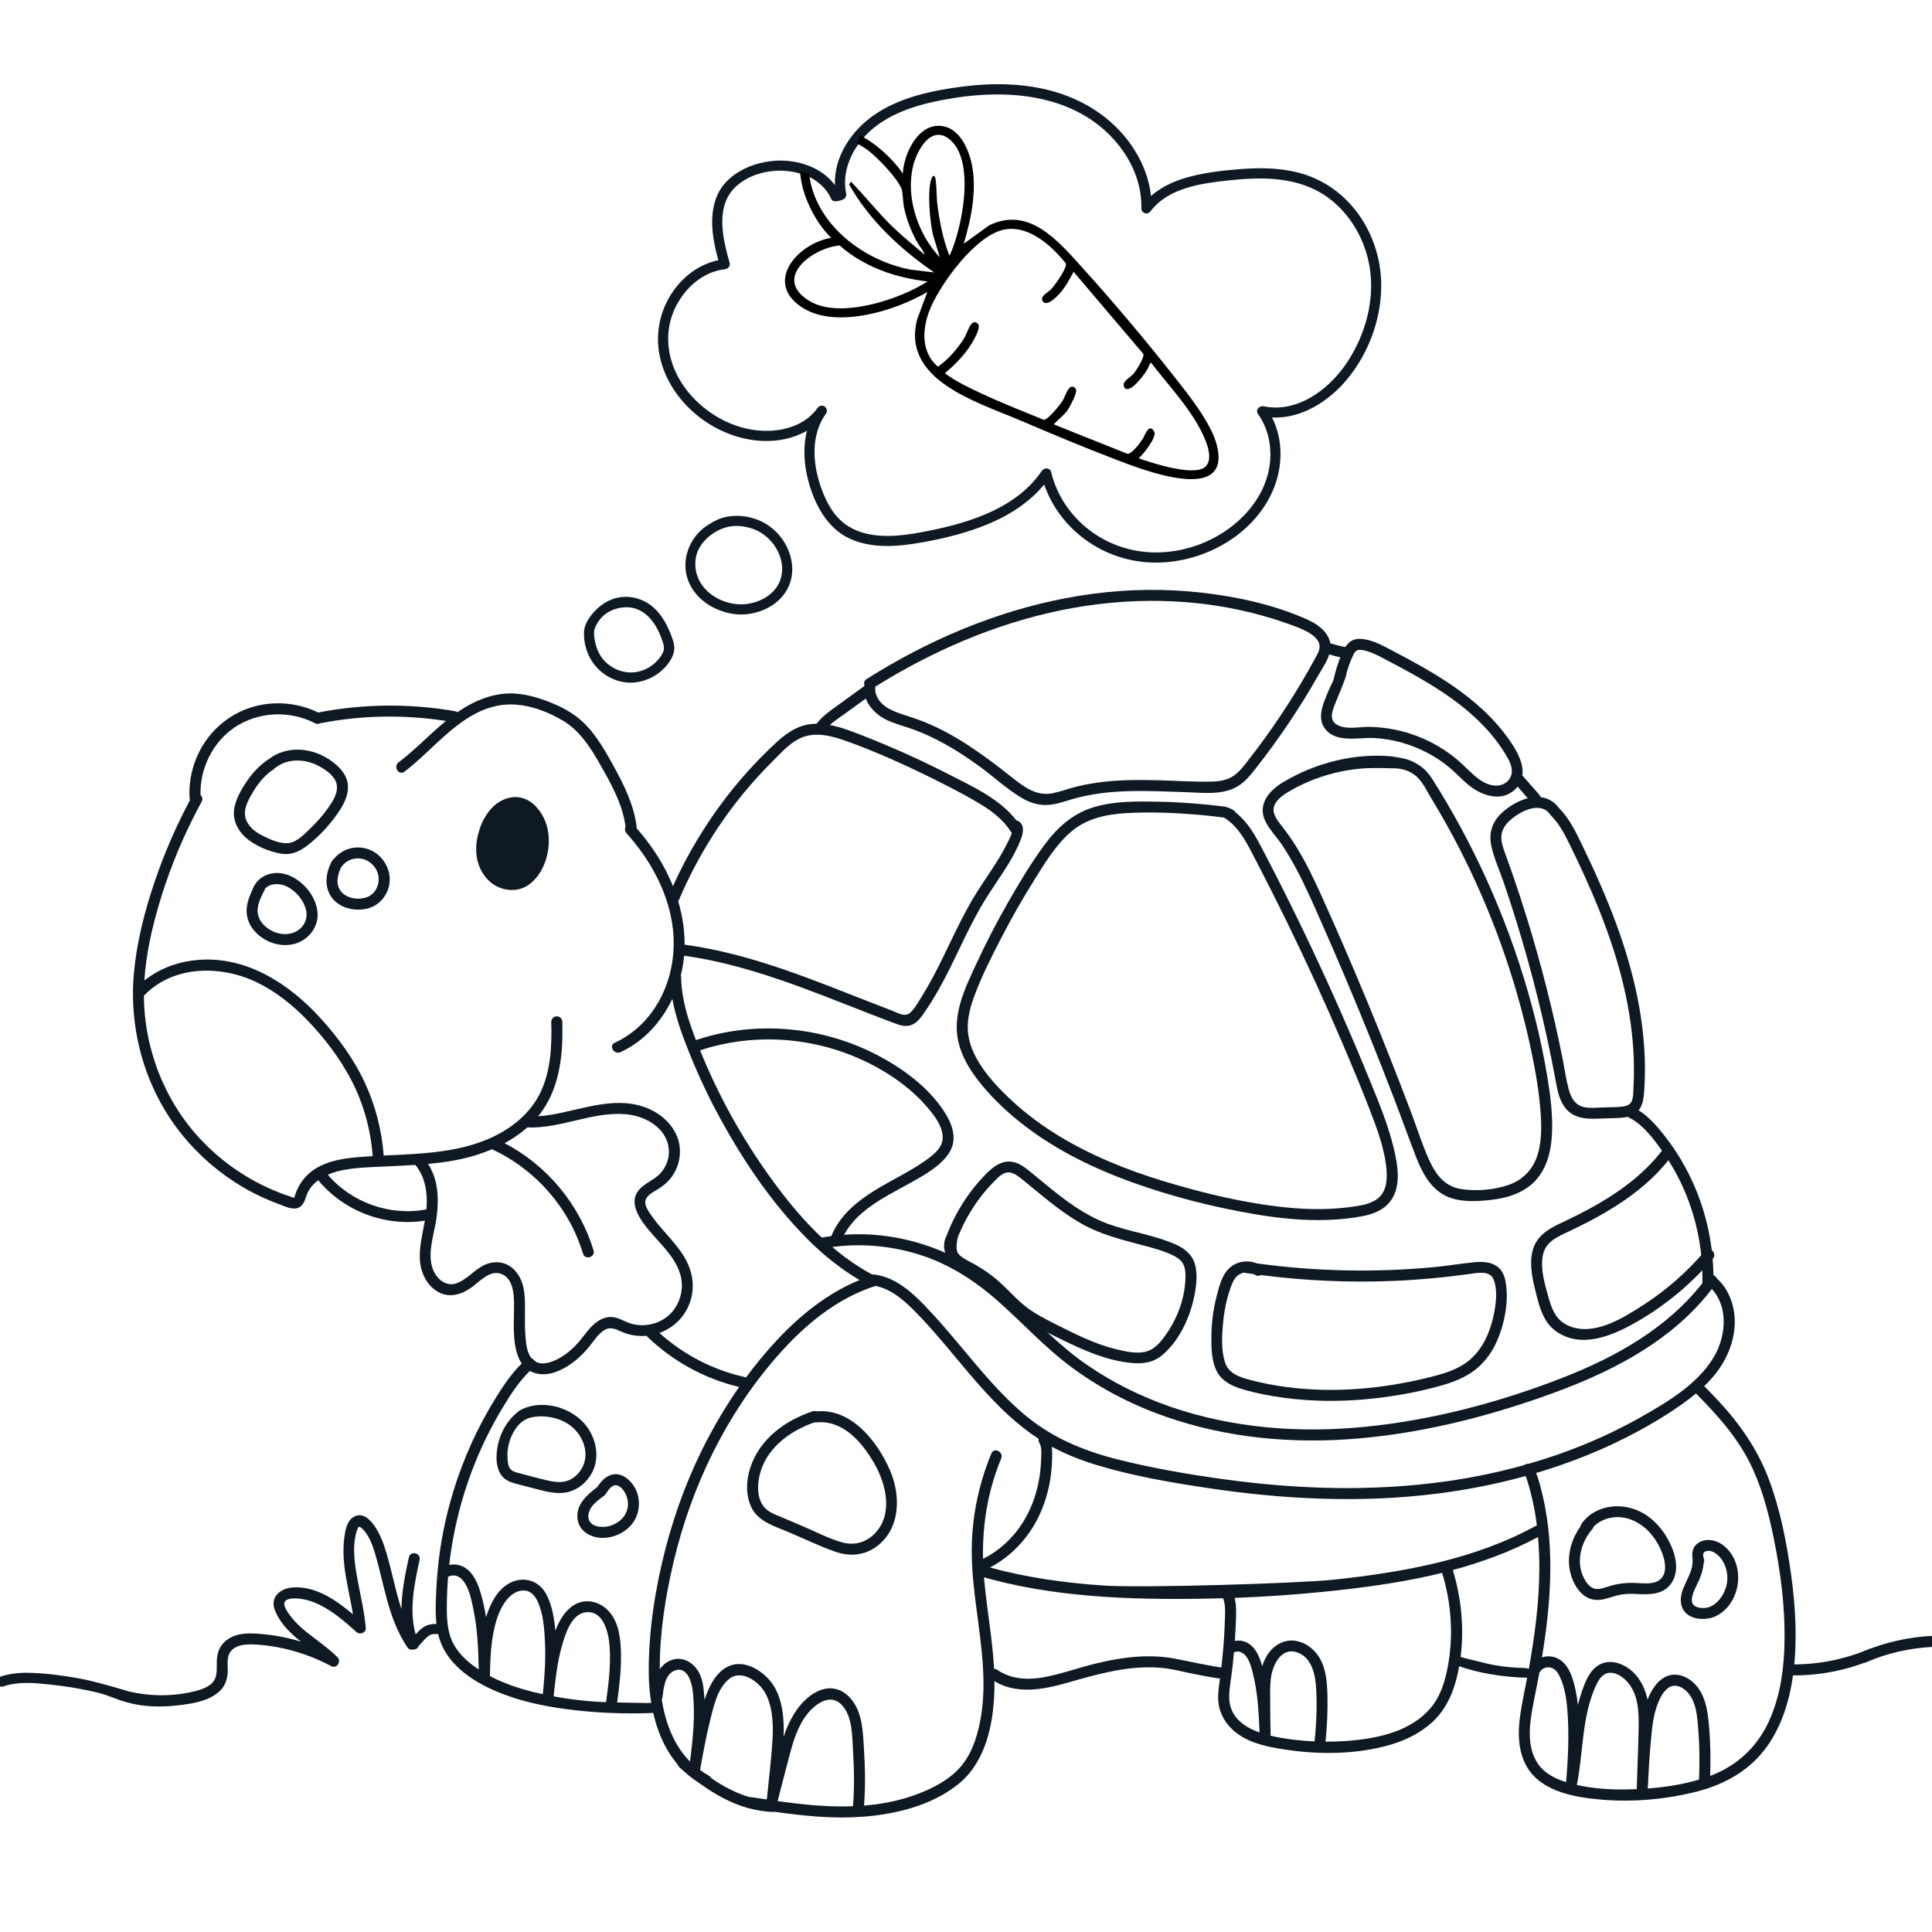 <?xml version="1.0" encoding="UTF-8"?>
<svg id="Camada_1" xmlns="http://www.w3.org/2000/svg" width="950" height="950" version="1.1" viewBox="0 0 950 950">
  <!-- Generator: Adobe Illustrator 29.3.1, SVG Export Plug-In . SVG Version: 2.1.0 Build 151)  -->
  <defs>
    <style>
      .st0 {
        fill: #0f1924;
      }

      .st1 {
        fill: none;
      }
    </style>
  </defs>
  <g>
    <g>
      <path class="st1" d="M214.683,598.578c-1.013,7.7-4.333,16.188-2.333,23.959,1.404,5.454,6.397,10.642,12.362,8.396,4.732-1.781,8.115-6.044,12.517-8.429,5.201-2.817,11.195-2.543,15.534,1.778,5.483,5.461,5.456,13.377,5.364,20.589-.053,4.14-.08,8.288.256,12.419.263,3.231.618,6.781,2.298,9.635,3.902,6.626,12.581,2.405,17.295-.941,2.936-2.084,5.488-4.686,7.753-7.474,1.933-2.379,3.68-4.933,5.954-7.013,2.232-2.041,4.864-3.669,7.949-3.891,3.541-.255,6.383,1.69,9.559,2.868,6.061,2.247,13.184,1.13,18.371-2.664,5.195-3.799,8.048-10.469,7.678-16.832-.718-12.363-12.866-20.718-19.339-30.188-3.546-5.186-6.153-11.528-.901-16.558,2.053-1.966,4.564-3.311,6.902-4.89,2.594-1.752,4.538-4.108,5.77-6.99,2.463-5.76,1.121-12.307-3.138-16.832-4.411-4.686-10.663-7.14-17.002-7.655-16.405-1.333-31.797,7.178-48.211,6.503-.009-0-.016-.003-.025-.004-3.384,3.014-7.168,5.579-11.169,7.757,20.846,10.861,36.922,30.195,43.726,52.737,1.008,3.339-4.18,4.9-5.189,1.556-6.809-22.558-23.384-41.442-44.751-51.296-2.562,1.091-5.17,2.056-7.8,2.868-7.679,2.372-15.603,3.585-23.591,4.324.866,1.372,1.616,2.818,2.254,4.354,2.872,6.922,2.867,14.597,1.904,21.912Z"/>
      <path class="st1" d="M161.198,577.628c11.595,13.724,30.84,20.522,48.472,17.031.036-.419.093-.836.117-1.256.414-7.227-.769-14.937-5.59-20.595-5.024.33-10.054.547-15.048.791-7.454.363-15.197.45-22.485,2.198-1.848.443-3.693,1.059-5.465,1.832Z"/>
      <path class="st1" d="M99.134,560.775c8.674,9.124,18.931,16.643,30.245,22.164,2.823,1.378,5.706,2.633,8.641,3.753,1.475.563,2.966,1.081,4.468,1.567.319.103,1.726.786,2.071.627.306-.141.527-1.222.625-1.513,1.923-5.739,5.55-10.22,10.833-13.253,5.849-3.359,12.63-4.453,19.254-5.057,2.658-.242,5.321-.418,7.985-.574-.973-13.222-4.593-26.23-10.803-37.958-5.432-10.259-12.601-19.705-20.594-28.102-7.328-7.699-15.646-14.531-25.226-19.234-17.515-8.599-40.926-8.757-55.354,5.927-.162.165-.331.299-.504.411.097,26.241,10.245,52.189,28.36,71.242Z"/>
      <g>
        <path class="st1" d="M214.683,598.578c-1.013,7.7-4.333,16.188-2.333,23.959,1.404,5.454,6.397,10.642,12.362,8.396,4.732-1.781,8.115-6.044,12.517-8.429,5.201-2.817,11.195-2.543,15.534,1.778,5.483,5.461,5.456,13.377,5.364,20.589-.053,4.14-.08,8.288.256,12.419.263,3.231.618,6.781,2.298,9.635.143.243.305.441.46.655,1.247.151,2.341,1.094,2.594,2.187,4.361,2.009,10.527-1.146,14.241-3.783,2.936-2.084,5.488-4.686,7.753-7.474,1.933-2.379,3.68-4.933,5.954-7.013,2.232-2.041,4.864-3.669,7.949-3.891,3.541-.255,6.383,1.69,9.559,2.868,6.061,2.247,13.184,1.13,18.371-2.664,5.195-3.799,8.048-10.469,7.678-16.832-.718-12.363-12.866-20.718-19.339-30.188-3.546-5.186-6.153-11.528-.901-16.558,2.053-1.966,4.564-3.311,6.902-4.89,2.594-1.752,4.538-4.108,5.77-6.99,2.463-5.76,1.121-12.307-3.138-16.832-4.411-4.686-10.663-7.14-17.002-7.655-16.405-1.333-31.797,7.178-48.211,6.503-.009-0-.016-.003-.025-.004-3.384,3.014-7.168,5.579-11.169,7.757,20.846,10.861,36.922,30.195,43.726,52.737,1.008,3.339-4.18,4.9-5.189,1.556-6.809-22.558-23.384-41.442-44.751-51.296-2.562,1.091-5.17,2.056-7.8,2.868-7.679,2.372-15.603,3.585-23.591,4.324.866,1.372,1.616,2.818,2.254,4.354,2.872,6.922,2.867,14.597,1.904,21.912Z"/>
        <path class="st1" d="M161.198,577.628c11.595,13.724,30.84,20.522,48.472,17.031.036-.419.093-.836.117-1.256.414-7.227-.769-14.937-5.59-20.595-5.024.33-10.054.547-15.048.791-7.454.363-15.197.45-22.485,2.198-1.848.443-3.693,1.059-5.465,1.832Z"/>
        <path class="st1" d="M99.134,560.775c8.674,9.124,18.931,16.643,30.245,22.164,2.823,1.378,5.706,2.633,8.641,3.753,1.475.563,2.966,1.081,4.468,1.567.319.103,1.726.786,2.071.627.306-.141.527-1.222.625-1.513,1.923-5.739,5.55-10.22,10.833-13.253,5.849-3.359,12.63-4.453,19.254-5.057,2.658-.242,5.321-.418,7.985-.574-.973-13.222-4.593-26.23-10.803-37.958-5.432-10.259-12.601-19.705-20.594-28.102-7.328-7.699-15.646-14.531-25.226-19.234-17.515-8.599-40.926-8.757-55.354,5.927-.162.165-.331.299-.504.411.097,26.241,10.245,52.189,28.36,71.242Z"/>
        <g>
          <path class="st1" d="M241.071,824.233c6.833,3.599,14.187,6.032,21.669,7.873,1.389.342,2.788.638,4.185.944.851-8.394,1.445-16.84,1.059-25.279-.306-6.699-.765-14.443-3.75-20.576-1.177-2.418-3.03-4.692-5.86-5.071-3.196-.427-6.224,1.285-8.336,3.55-4.445,4.764-6.445,11.775-7.588,18.031-1.231,6.738-1.393,13.604-1.545,20.435.056.03.111.062.167.092Z"/>
          <path class="st1" d="M223.661,809.527c2.868,4.648,7.129,8.355,11.75,11.379-.234-10.147-.617-20.365-2.786-30.3-.97-4.446-1.989-9.89-5.011-13.481-1.21-1.439-2.76-2.431-4.672-2.436-.828-.002-1.855.197-2.618.696-.304,3.777-.501,7.563-.572,11.354-.144,7.702-.277,16.005,3.909,22.789Z"/>
          <path class="st1" d="M298.017,837c1.235-9.011,2.364-18.089,1.755-27.199-.428-6.395-2.668-17.656-11.345-17.063-7.354.503-10.477,10.777-12.105,16.522-2.297,8.105-3.212,16.512-4.094,24.865,8.515,1.589,17.136,2.54,25.789,2.875Z"/>
          <path class="st1" d="M214.683,598.578c-1.013,7.7-4.333,16.188-2.333,23.959,1.404,5.454,6.397,10.642,12.362,8.396,4.732-1.781,8.115-6.044,12.517-8.429,5.201-2.817,11.195-2.543,15.534,1.778,5.483,5.461,5.456,13.377,5.364,20.589-.053,4.14-.08,8.288.256,12.419.263,3.231.618,6.781,2.298,9.635.143.243.305.441.46.655,1.247.151,2.341,1.094,2.594,2.187,4.361,2.009,10.527-1.146,14.241-3.783,2.936-2.084,5.488-4.686,7.753-7.474,1.933-2.379,3.68-4.933,5.954-7.013,2.232-2.041,4.864-3.669,7.949-3.891,3.541-.255,6.383,1.69,9.559,2.868,6.061,2.247,13.184,1.13,18.371-2.664,5.195-3.799,8.048-10.469,7.678-16.832-.718-12.363-12.866-20.718-19.339-30.188-3.546-5.186-6.153-11.528-.901-16.558,2.053-1.966,4.564-3.311,6.902-4.89,2.594-1.752,4.538-4.108,5.77-6.99,2.463-5.76,1.121-12.307-3.138-16.832-4.411-4.686-10.663-7.14-17.002-7.655-16.405-1.333-31.797,7.178-48.211,6.503-.009-0-.016-.003-.025-.004-3.384,3.014-7.168,5.579-11.169,7.757,20.846,10.861,36.922,30.195,43.726,52.737,1.008,3.339-4.18,4.9-5.189,1.556-6.809-22.558-23.384-41.442-44.751-51.296-2.562,1.091-5.17,2.056-7.8,2.868-7.679,2.372-15.603,3.585-23.591,4.324.866,1.372,1.616,2.818,2.254,4.354,2.872,6.922,2.867,14.597,1.904,21.912Z"/>
          <path class="st1" d="M161.198,577.628c11.595,13.724,30.84,20.522,48.472,17.031.036-.419.093-.836.117-1.256.414-7.227-.769-14.937-5.59-20.595-5.024.33-10.054.547-15.048.791-7.454.363-15.197.45-22.485,2.198-1.848.443-3.693,1.059-5.465,1.832Z"/>
          <path class="st1" d="M99.134,560.775c8.674,9.124,18.931,16.643,30.245,22.164,2.823,1.378,5.706,2.633,8.641,3.753,1.475.563,2.966,1.081,4.468,1.567.319.103,1.726.786,2.071.627.306-.141.527-1.222.625-1.513,1.923-5.739,5.55-10.22,10.833-13.253,5.849-3.359,12.63-4.453,19.254-5.057,2.658-.242,5.321-.418,7.985-.574-.973-13.222-4.593-26.23-10.803-37.958-5.432-10.259-12.601-19.705-20.594-28.102-7.328-7.699-15.646-14.531-25.226-19.234-17.515-8.599-40.926-8.757-55.354,5.927-.162.165-.331.299-.504.411.097,26.241,10.245,52.189,28.36,71.242Z"/>
          <g>
            <path class="st1" d="M214.683,598.578c-1.013,7.7-4.333,16.188-2.333,23.959,1.404,5.454,6.397,10.642,12.362,8.396,4.732-1.781,8.115-6.044,12.517-8.429,5.201-2.817,11.195-2.543,15.534,1.778,5.483,5.461,5.456,13.377,5.364,20.589-.053,4.14-.08,8.288.256,12.419.263,3.231.618,6.781,2.298,9.635.143.243.305.441.46.655,1.247.151,2.341,1.094,2.594,2.187,4.361,2.009,10.527-1.146,14.241-3.783,2.936-2.084,5.488-4.686,7.753-7.474,1.933-2.379,3.68-4.933,5.954-7.013,2.232-2.041,4.864-3.669,7.949-3.891,3.541-.255,6.383,1.69,9.559,2.868,6.061,2.247,13.184,1.13,18.371-2.664,5.195-3.799,8.048-10.469,7.678-16.832-.718-12.363-12.866-20.718-19.339-30.188-3.546-5.186-6.153-11.528-.901-16.558,2.053-1.966,4.564-3.311,6.902-4.89,2.594-1.752,4.538-4.108,5.77-6.99,2.463-5.76,1.121-12.307-3.138-16.832-4.411-4.686-10.663-7.14-17.002-7.655-16.405-1.333-31.797,7.178-48.211,6.503-.009-0-.016-.003-.025-.004-3.384,3.014-7.168,5.579-11.169,7.757,20.846,10.861,36.922,30.195,43.726,52.737,1.008,3.339-4.18,4.9-5.189,1.556-6.809-22.558-23.384-41.442-44.751-51.296-2.562,1.091-5.17,2.056-7.8,2.868-7.679,2.372-15.603,3.585-23.591,4.324.866,1.372,1.616,2.818,2.254,4.354,2.872,6.922,2.867,14.597,1.904,21.912Z"/>
            <path class="st1" d="M262.74,832.106c1.389.342,2.788.638,4.185.944.851-8.394,1.445-16.84,1.059-25.279-.306-6.699-.765-14.443-3.75-20.576-1.177-2.418-3.03-4.692-5.86-5.071-3.196-.427-6.224,1.285-8.336,3.55-4.445,4.764-6.445,11.775-7.588,18.031-1.231,6.738-1.393,13.604-1.545,20.435.056.03.111.062.167.092,6.833,3.599,14.187,6.032,21.669,7.873Z"/>
            <path class="st1" d="M219.753,786.738c-.144,7.702-.277,16.005,3.909,22.789,2.868,4.648,7.129,8.355,11.75,11.379-.234-10.147-.617-20.365-2.786-30.3-.97-4.446-1.989-9.89-5.011-13.481-1.21-1.439-2.76-2.431-4.672-2.436-.828-.002-1.855.197-2.618.696-.304,3.777-.501,7.563-.572,11.354Z"/>
            <path class="st1" d="M299.771,809.801c-.428-6.395-2.668-17.656-11.345-17.063-7.354.503-10.477,10.777-12.105,16.522-2.297,8.105-3.212,16.512-4.094,24.865,8.515,1.589,17.136,2.54,25.789,2.875,1.235-9.011,2.364-18.089,1.755-27.199Z"/>
            <path class="st1" d="M161.198,577.628c11.595,13.724,30.84,20.522,48.472,17.031.036-.419.093-.836.117-1.256.414-7.227-.769-14.937-5.59-20.595-5.024.33-10.054.547-15.048.791-7.454.363-15.197.45-22.485,2.198-1.848.443-3.693,1.059-5.465,1.832Z"/>
            <path class="st1" d="M339.282,866.209c1.485-11.516,2.673-23.191,1.343-34.766-.464-4.04-2.61-11.94-8.356-10.179-5.327,1.633-5.953,8.677-6.493,13.263-.053.446-.188.812-.379,1.108,1.724,11.359,5.942,22.539,13.885,30.574Z"/>
            <path class="st1" d="M99.134,560.775c8.674,9.124,18.931,16.643,30.245,22.164,2.823,1.378,5.706,2.633,8.641,3.753,1.475.563,2.966,1.081,4.468,1.567.319.103,1.726.786,2.071.627.306-.141.527-1.222.625-1.513,1.923-5.739,5.55-10.22,10.833-13.253,5.849-3.359,12.63-4.453,19.254-5.057,2.658-.242,5.321-.418,7.985-.574-.973-13.222-4.593-26.23-10.803-37.958-5.432-10.259-12.601-19.705-20.594-28.102-7.328-7.699-15.646-14.531-25.226-19.234-17.515-8.599-40.926-8.757-55.354,5.927-.162.165-.331.299-.504.411.097,26.241,10.245,52.189,28.36,71.242Z"/>
            <g>
              <path class="st1" d="M262.74,832.106c1.389.342,2.788.638,4.185.944.851-8.394,1.445-16.84,1.059-25.279-.306-6.699-.765-14.443-3.75-20.576-1.177-2.418-3.03-4.692-5.86-5.071-3.196-.427-6.224,1.285-8.336,3.55-4.445,4.764-6.445,11.775-7.588,18.031-1.231,6.738-1.393,13.604-1.545,20.435.056.03.111.062.167.092,6.833,3.599,14.187,6.032,21.669,7.873Z"/>
              <path class="st1" d="M214.683,598.578c-1.013,7.7-4.333,16.188-2.333,23.959,1.404,5.454,6.397,10.642,12.362,8.396,4.732-1.781,8.115-6.044,12.517-8.429,5.201-2.817,11.195-2.543,15.534,1.778,5.483,5.461,5.456,13.377,5.364,20.589-.053,4.14-.08,8.288.256,12.419.263,3.231.618,6.781,2.298,9.635.143.243.305.441.46.655,1.247.151,2.341,1.094,2.594,2.187,4.361,2.009,10.527-1.146,14.241-3.783,2.936-2.084,5.488-4.686,7.753-7.474,1.933-2.379,3.68-4.933,5.954-7.013,2.232-2.041,4.864-3.669,7.949-3.891,3.541-.255,6.383,1.69,9.559,2.868,6.061,2.247,13.184,1.13,18.371-2.664,5.195-3.799,8.048-10.469,7.678-16.832-.718-12.363-12.866-20.718-19.339-30.188-3.546-5.186-6.153-11.528-.901-16.558,2.053-1.966,4.564-3.311,6.902-4.89,2.594-1.752,4.538-4.108,5.77-6.99,2.463-5.76,1.121-12.307-3.138-16.832-4.411-4.686-10.663-7.14-17.002-7.655-16.405-1.333-31.797,7.178-48.211,6.503-.009-0-.016-.003-.025-.004-3.384,3.014-7.168,5.579-11.169,7.757,20.846,10.861,36.922,30.195,43.726,52.737,1.008,3.339-4.18,4.9-5.189,1.556-6.809-22.558-23.384-41.442-44.751-51.296-2.562,1.091-5.17,2.056-7.8,2.868-7.679,2.372-15.603,3.585-23.591,4.324.866,1.372,1.616,2.818,2.254,4.354,2.872,6.922,2.867,14.597,1.904,21.912Z"/>
              <path class="st1" d="M219.753,786.738c-.144,7.702-.277,16.005,3.909,22.789,2.868,4.648,7.129,8.355,11.75,11.379-.234-10.147-.617-20.365-2.786-30.3-.97-4.446-1.989-9.89-5.011-13.481-1.21-1.439-2.76-2.431-4.672-2.436-.828-.002-1.855.197-2.618.696-.304,3.777-.501,7.563-.572,11.354Z"/>
              <path class="st1" d="M299.771,809.801c-.428-6.395-2.668-17.656-11.345-17.063-7.354.503-10.477,10.777-12.105,16.522-2.297,8.105-3.212,16.512-4.094,24.865,8.515,1.589,17.136,2.54,25.789,2.875,1.235-9.011,2.364-18.089,1.755-27.199Z"/>
              <path class="st1" d="M340.625,831.442c-.464-4.04-2.61-11.94-8.356-10.179-5.327,1.633-5.953,8.677-6.493,13.263-.053.446-.188.812-.379,1.108,1.724,11.359,5.942,22.539,13.885,30.574,1.485-11.516,2.673-23.191,1.343-34.766Z"/>
              <path class="st1" d="M161.198,577.628c11.595,13.724,30.84,20.522,48.472,17.031.036-.419.093-.836.117-1.256.414-7.227-.769-14.937-5.59-20.595-5.024.33-10.054.547-15.048.791-7.454.363-15.197.45-22.485,2.198-1.848.443-3.693,1.059-5.465,1.832Z"/>
              <path class="st1" d="M99.134,560.775c8.674,9.124,18.931,16.643,30.245,22.164,2.823,1.378,5.706,2.633,8.641,3.753,1.475.563,2.966,1.081,4.468,1.567.319.103,1.726.786,2.071.627.306-.141.527-1.222.625-1.513,1.923-5.739,5.55-10.22,10.833-13.253,5.849-3.359,12.63-4.453,19.254-5.057,2.658-.242,5.321-.418,7.985-.574-.973-13.222-4.593-26.23-10.803-37.958-5.432-10.259-12.601-19.705-20.594-28.102-7.328-7.699-15.646-14.531-25.226-19.234-17.515-8.599-40.926-8.757-55.354,5.927-.162.165-.331.299-.504.411.097,26.241,10.245,52.189,28.36,71.242Z"/>
              <path class="st0" d="M429.407,626.992c-19.514-10.314-34.866-26.762-47.899-44.3-14.372-19.34-26.466-40.425-35.789-62.649-5.299-12.633-10.579-25.911-10.826-39.787-.005-.266-.049-.503-.111-.727,4.098-16.275,1.145-33.378-5.91-48.448-4.074-8.703-9.557-16.651-15.866-23.878.036-.238.051-.49.016-.772-1.371-10.88-6.266-20.626-11.51-30.11-4.801-8.684-9.942-17.757-17.966-23.891-4.222-3.228-8.986-5.535-13.93-7.434-5.286-2.03-10.711-3.595-16.386-3.96-10.247-.659-20.027,3.463-28.328,9.186-.306-.239-.689-.421-1.171-.506-22.299-3.9-45.076-3.657-67.295.642-10.759-5.282-23.612-6-34.884-1.858-11.328,4.163-20.435,13.117-25.006,24.276-2.571,6.275-3.766,13.003-3.317,19.78.021.32.098.598.199.856-6.897,12.917-12.726,26.375-17.421,40.247-4.936,14.589-8.808,29.659-10.175,45.032-2.526,28.421,5.809,57.294,23.875,79.503,8.327,10.237,18.441,18.912,29.819,25.603,5.728,3.368,11.758,6.175,18.001,8.448,2.892,1.053,6.762,3.069,9.743,1.352,2.596-1.496,2.813-4.663,3.986-7.108,1.214-2.531,3.055-4.536,5.218-6.149,12.659,15.265,32.876,22.933,52.45,19.895-1.081,6.115-2.699,12.176-2.505,18.396.209,6.688,3.236,13.625,9.412,16.839,5.62,2.925,11.423.918,16.217-2.568,3.692-2.685,8.476-8.067,13.575-6.75,7.928,2.048,7.162,13.161,7.088,19.351-.09,7.514-.588,16.198,2.781,23.154.314.649.676,1.236,1.06,1.792-5.1,4.974-9.098,11.015-12.849,17.04-4.439,7.129-8.402,14.553-11.864,22.204-6.965,15.392-11.977,31.691-14.791,48.35-.856,5.069-1.489,10.177-1.945,15.299l-.362,4.557c-.111,1.696-.216,3.393-.283,5.091-.323,8.128-.745,16.996,2.286,24.707,5.937,15.105,23.214,23.284,37.753,27.751,19.366,5.951,47.169,7.822,67.351,6.796,3.483-.177,3.36-5.079-.129-4.901-3.744.19-14.524-.174-18.271-.209,1.064-7.818,2.027-15.691,1.901-23.592-.116-7.297-.854-15.457-5.908-21.163-4.434-5.006-11.759-6.727-17.524-2.946-4.383,2.874-6.998,7.615-8.855,12.491-.508-6.164-1.591-12.528-4.357-17.852-3.509-6.755-10.954-9.189-17.791-5.793-6.361,3.16-9.848,10.35-11.932,16.934-.7-4.506-1.653-8.963-3.06-13.314-1.614-4.988-4.386-10.488-9.776-12.152-1.754-.542-3.562-.598-5.249-.249.255-2.26.54-4.517.877-6.768,2.361-15.727,6.649-31.181,12.819-45.84,3.462-8.224,7.493-16.208,12.067-23.869,3.997-6.694,8.266-13.444,13.879-18.907,3.607,2.022,8.17,2.118,12.49.588,6.994-2.477,12.836-7.61,17.359-13.372,1.922-2.448,3.791-5.255,6.39-7.045,3.157-2.174,5.75-.813,8.931.579,3.964,1.734,8.135,2.335,12.166,1.985.047.053.081.108.134.159,12.583,12.246,28.368,20.913,45.424,25.011-5.52,7.9-10.537,16.153-15.03,24.637-9.217,17.399-16.287,35.954-21.205,55.014-5.063,19.62-8.291,40.255-8.201,60.554.094,21.305,6.77,44.905,26.895,55.621,3.074,1.637,5.594-3.159,2.509-4.802-1.487-.792-2.863-1.693-4.188-2.642,1.458-8.121,2.931-16.247,4.919-24.258,1.719-6.925,3.531-15.786,9.36-20.551,5.605-4.581,13.503.491,16.941,5.573,4.392,6.492,4.85,15.918,4.452,23.488-.506,9.626-1.754,19.254-2.677,28.848-.014.149-.005.288.001.428-.191.755-.375,1.514-.57,2.267-.874,3.376,4.41,4.569,5.285,1.19,2.069-7.992,4.102-15.994,6.213-23.974,1.913-7.233,4.145-14.761,8.901-20.699,4.278-5.34,11.912-10.495,17.423-3.733,4.659,5.717,4.53,14.247,4.952,21.214.579,9.571.783,19.167-.044,28.73-.3,3.469,5.116,3.246,5.413-.189.84-9.71.617-19.454.017-29.172-.502-8.134-.746-17.32-6.148-23.942-2.376-2.913-5.622-5.07-9.435-5.394-4.188-.356-8.188,1.507-11.397,4.068-6.26,4.996-9.965,12.219-12.516,19.672.385-8.399-.45-18.232-5.065-25.356-3.941-6.084-12.576-12.071-20.122-9.947-7.557,2.126-11.408,10.269-13.722,17.242-.025-.428-.021-.856-.051-1.284-.255-3.584-.572-7.317-1.933-10.676-2.389-5.894-8.57-10.202-14.897-7.393-2.209.981-3.852,2.449-5.102,4.203-.072-17.675,2.755-35.643,6.794-52.735,8.702-36.823,25.6-71.984,50.5-100.614,13.363-15.365,29.517-29.084,49.253-35.228,3.331-1.037,1.777-6.219-1.55-5.19ZM276.321,809.26c1.628-5.745,4.751-16.02,12.105-16.522,8.678-.593,10.918,10.668,11.345,17.063.609,9.111-.52,18.188-1.755,27.199-8.653-.336-17.275-1.286-25.789-2.875.882-8.353,1.797-16.76,4.094-24.865ZM242.45,803.707c1.143-6.256,3.143-13.267,7.588-18.031,2.112-2.264,5.141-3.977,8.336-3.55,2.83.379,4.683,2.653,5.86,5.071,2.985,6.133,3.444,13.876,3.75,20.576.385,8.439-.208,16.885-1.059,25.279-1.397-.306-2.796-.603-4.185-.944-7.482-1.841-14.836-4.274-21.669-7.873-.056-.029-.111-.062-.167-.092.152-6.83.314-13.697,1.545-20.435ZM222.943,774.688c1.912.005,3.462.997,4.672,2.436,3.021,3.592,4.04,9.036,5.011,13.481,2.169,9.935,2.552,20.154,2.786,30.3-4.621-3.024-8.883-6.731-11.75-11.379-4.186-6.784-4.053-15.087-3.909-22.789.071-3.791.268-7.577.572-11.354.764-.499,1.79-.698,2.618-.696ZM325.776,834.527c.54-4.586,1.166-11.63,6.493-13.263,5.746-1.761,7.892,6.138,8.356,10.179,1.33,11.575.142,23.251-1.343,34.766-7.943-8.034-12.161-19.215-13.885-30.574.191-.296.327-.662.379-1.108ZM156.015,574.12c-5.283,3.034-8.91,7.514-10.833,13.253-.098.291-.319,1.372-.625,1.513-.345.159-1.751-.523-2.071-.627-1.502-.486-2.993-1.004-4.468-1.567-2.934-1.12-5.818-2.376-8.641-3.753-11.313-5.522-21.57-13.04-30.245-22.164-18.115-19.054-28.263-45.002-28.36-71.242.173-.113.342-.247.504-.411,14.427-14.684,37.839-14.525,55.354-5.927,9.58,4.703,17.898,11.535,25.226,19.234,7.993,8.398,15.162,17.843,20.594,28.102,6.21,11.729,9.83,24.737,10.803,37.958-2.664.156-5.327.331-7.985.574-6.624.604-13.405,1.698-19.254,5.057ZM209.787,593.402c-.024.42-.081.837-.117,1.256-17.632,3.491-36.877-3.306-48.472-17.031,1.772-.773,3.617-1.388,5.465-1.832,7.288-1.748,15.032-1.834,22.485-2.198,4.994-.243,10.025-.461,15.048-.791,4.821,5.658,6.004,13.367,5.59,20.595ZM309.192,650.474c-3.176-1.177-6.017-3.122-9.559-2.868-3.086.222-5.717,1.849-7.949,3.891-2.274,2.08-4.021,4.634-5.954,7.013-2.266,2.788-4.817,5.389-7.753,7.474-3.714,2.636-9.88,5.792-14.241,3.783l-2.594-2.187c-.155-.214-.317-.412-.46-.655-1.68-2.854-2.035-6.404-2.298-9.635-.337-4.13-.309-8.278-.256-12.419.092-7.212.119-15.128-5.364-20.589-4.339-4.321-10.333-4.596-15.534-1.778-4.403,2.385-7.785,6.647-12.517,8.429-5.965,2.246-10.958-2.942-12.362-8.396-2-7.771,1.32-16.259,2.333-23.959.962-7.316.968-14.99-1.904-21.912-.637-1.536-1.387-2.983-2.254-4.354,7.988-.739,15.912-1.952,23.591-4.324,2.63-.812,5.238-1.777,7.8-2.868,21.367,9.854,37.942,28.738,44.751,51.296,1.009,3.344,6.197,1.783,5.189-1.556-6.804-22.542-22.88-41.876-43.726-52.737,4.001-2.178,7.785-4.743,11.169-7.757.009 0.0.016.003.025.004,16.413.675,31.806-7.836,48.211-6.503,6.339.515,12.591,2.969,17.002,7.655,4.259,4.525,5.6,11.072,3.138,16.832-1.232,2.882-3.176,5.238-5.77,6.99-2.338,1.578-4.849,2.924-6.902,4.89-5.252,5.029-2.645,11.372.901,16.558,6.474,9.469,18.622,17.825,19.339,30.188.369,6.362-2.483,13.033-7.678,16.832-5.188,3.794-12.31,4.911-18.371,2.664ZM382.16,658.814c-5.449,5.829-10.535,12.014-15.29,18.449-0,0-0-0-0-0-15.886-3.42-30.583-10.966-42.618-21.827,6.718-2.426,12.382-7.656,14.97-14.932,2.252-6.33,1.752-13.068-1.018-19.142-2.689-5.898-7.143-10.736-11.374-15.559-2.145-2.445-4.274-4.906-6.129-7.582-1.577-2.275-4.501-5.912-3-8.77,1.255-2.389,4.388-3.754,6.544-5.164,2.771-1.813,5.082-4.01,6.859-6.818,3.437-5.43,4.271-12.631,1.842-18.615-2.477-6.101-7.557-10.763-13.501-13.456-15.37-6.965-31.926-.236-47.405,2.574-2.471.449-4.96.748-7.458.902.18-.22.383-.417.559-.64,8.659-10.976,11.13-24.816,11.383-38.473.046-2.469.021-4.939-.041-7.407-.037-1.472-1.267-2.624-2.739-2.591-.018 0-.036.001-.054.001-1.488.033-2.657,1.256-2.619,2.744.311,12.177-.224,24.903-5.944,35.879-5.548,10.647-15.713,17.991-26.688,22.348-12.99,5.157-26.994,6.329-40.825,7.037-2.983.153-5.969.286-8.954.429-.931-12.548-4.108-24.785-9.442-36.187-5.401-11.546-13.12-22.006-21.677-31.406-14.944-16.415-35.147-29.775-58.17-28.723-10.295.47-20.38,3.826-28.384,10.254.798-12.799,3.637-25.434,7.269-37.707,4.133-13.967,9.467-27.562,15.904-40.627,1.604-3.256,3.281-6.474,5.014-9.662.688-1.264.265-2.429-.577-3.152-.378-12.85,5.778-25.741,16.441-33.091,11.653-8.032,27.41-8.786,39.897-2.242.94.493,1.826.385,2.519-.043.123-.009.244-.01.373-.035,20.235-3.934,41.08-4.244,61.437-1.071-7.972,6.516-15.026,14.127-23.26,20.337-2.763,2.084.055,6.713,2.838,4.615,15.196-11.46,28.589-30.856,48.975-32.918,9.949-1.006,20.71,2.835,29.15,7.918,8.028,4.835,13.209,12.83,17.746,20.797,5.555,9.754,11.444,19.987,12.887,31.304-.464.951-.464,2.145.427,3.135,11.188,12.422,19.923,27.794,22.499,44.479,2.311,14.969-.8,30.649-9.662,43.072-4.775,6.694-11.112,12.055-18.583,15.498-3.164,1.458-.29,6.057,2.838,4.615,11.454-5.278,20.132-14.938,25.477-26.196,1.583,8.809,4.656,17.347,7.975,25.655,3.868,9.682,8.172,19.189,13.035,28.412,12.057,22.868,26.854,45.329,45.21,63.821,7.746,7.804,16.353,14.794,25.832,20.372-15.585,6.355-29.027,17.133-40.488,29.393Z"/>
            </g>
          </g>
        </g>
      </g>
    </g>
    <path class="st0" d="M163.006,374.223c-9.314-6.74-22.077-7.943-31.235-.667-.16.074-.32.162-.481.278-4.334,3.117-7.849,7.017-10.716,11.51-2.865,4.489-5.995,10.163-5.525,15.667.444,5.208,3.716,9.605,7.891,12.536,4.279,3.004,9.97,5.326,15.134,6.194,6.185,1.039,10.634-1.862,15.171-5.706,4.207-3.564,8.007-7.608,11.303-12.028,3.208-4.301,6.392-9.126,6.546-14.677.158-5.685-3.756-9.972-8.088-13.107ZM161.044,397.694c-2.484,3.423-5.288,6.621-8.335,9.553-2.895,2.786-6.746,6.946-10.972,7.334-4.159.382-9.124-1.899-12.765-3.724-3.61-1.81-7.13-4.589-8.242-8.655-1.261-4.607,1.766-9.617,4.076-13.429,2.238-3.693,5.085-7.013,8.502-9.659.32-.125.634-.312.928-.588,6.368-5.999,15.883-5.636,23.14-1.532,3.232,1.828,7.414,4.77,8.173,8.667.84,4.315-2.099,8.717-4.505,12.033Z"/>
    <path class="st0" d="M156.135,448.687c-.621-7.261-5.864-14.009-12.182-17.388-3.523-1.884-7.648-2.626-11.535-1.522-3.946,1.121-6.942,3.904-8.322,7.74-.012.035-.011.07-.022.105-1.418,2.999-2.602,6.119-2.793,9.462-.203,3.574.993,7.115,3.201,9.919,4.676,5.937,12.811,9.056,20.22,7.149,6.872-1.769,12.048-8.276,11.432-15.466ZM144.372,458.583c-4.978,1.87-10.862.012-14.535-3.644-2.028-2.019-3.267-4.633-3.167-7.525.118-3.409,1.837-6.626,3.343-9.599.116-.229.188-.453.238-.674,2.352-2.975,7.419-2.876,10.561-1.359,4.614,2.227,8.51,6.743,9.694,11.763,1.125,4.773-1.609,9.338-6.134,11.038Z"/>
    <path class="st0" d="M181.879,417.874c-6.387-2.628-13.425-.698-17.695,4.468-.337.222-.644.53-.885.959-3.269,5.815-4.185,13.332.395,18.724,3.968,4.671,10.77,6.067,16.564,4.82,6.407-1.379,10.998-7.156,11.361-13.617.366-6.505-3.736-12.883-9.741-15.354ZM180.345,441.194c-3.769,1.315-8.581.818-11.616-1.77-3.855-3.287-3.162-8.575-1.077-12.764.042-.058.089-.11.128-.171,2.265-3.573,6.733-5.167,10.761-4.074,4.146,1.125,7.32,4.957,7.651,9.241.309,3.986-1.952,8.179-5.847,9.538Z"/>
    <path class="st0" d="M260.246,434.875c-4.423,3.304-10.291,3.484-15.238,1.3-5.127-2.239-8.702-7.24-10.111-12.548-1.318-5.001-.83-10.219.704-15.112,1.119-3.99,3.141-7.763,5.868-10.796,3.701-4.152,9.551-6.861,15.148-5.38,5.525,1.462,9.46,6.427,11.519,11.519,4.008,9.966.957,24.464-7.89,31.017Z"/>
    <path class="st0" d="M487.496,714.662c-6.608,15.912-9.965,33.002-9.657,50.242.32,17.897,4.211,35.469,5.397,53.296.57,8.564.568,17.228-.843,25.715-1.338,8.044-3.736,16.535-8.688,23.157-4.836,6.467-12.141,10.77-19.47,13.871-7.692,3.254-15.889,5.31-24.166,6.355-20.143,2.543-40.364-.424-60.26-3.569-.364-.058-.697-.037-1.008.024-11.566-3.324-21.795-10.801-30.904-18.588-2.642-2.258-6.35,1.691-3.694,3.961,13.173,11.261,28.279,21.412,46.205,21.833.231.005.443-.016.641-.055,14.174,2.033,28.474,3.471,42.774,2.441,16.479-1.187,34.314-5.497,47.419-16.08,13.496-10.899,17.252-29.467,17.713-45.977.51-18.287-3.357-36.274-5.006-54.409-1.858-20.427.447-40.678,8.349-59.707,1.325-3.191-3.461-5.738-4.802-2.509Z"/>
    <path class="st0" d="M437.487,722.648c-6.206-14.067-18.919-30.245-36.053-28.652-.508-.221-1.113-.273-1.801-.044-13.558,4.511-25.935,13.499-30.623,27.497-2.107,6.293-2.465,13.669.476,19.761,3.413,7.069,11.463,9.256,18.159,12.108,7.643,3.256,15.236,6.922,23.075,9.679,6.726,2.365,13.773,1.989,19.736-2.15,12.469-8.655,12.641-25.482,7.031-38.198ZM430.112,754.095c-4.243,4.374-9.998,5.953-15.86,4.359-6.6-1.794-12.954-5.192-19.234-7.867-3.243-1.382-6.486-2.763-9.729-4.145-2.867-1.222-6.163-2.274-8.538-4.373-4.346-3.841-4.519-10.695-3.409-15.953,2.861-13.553,14.639-22.375,27.101-26.71.243.043.5.064.789.032,13.194-1.431,22.662,9.729,28.612,20.06,5.891,10.229,9.52,25.059.269,34.597Z"/>
    <g>
      <path class="st1" d="M835.074,850.457c-.515-6.503-.918-14.3-6.019-19.064-2.247-2.099-5.526-3.435-8.359-1.666-2.516,1.572-4.072,4.507-5.205,7.155-2.737,6.399-3.231,13.812-3.863,20.663-.672,7.284-1.033,14.593-1.388,21.898,8.531-.634,17.092-1.968,25.195-4.376.382-8.204.287-16.421-.362-24.61Z"/>
      <path class="st1" d="M805.753,849.405c.152-7.627-.163-16.222-5.463-22.277-2.173-2.483-5.543-4.872-9.01-4.572-3.465.3-5.353,3.705-6.645,6.545-6.879,15.115-6.059,32.562-9.268,48.589,6.847,1.526,13.869,2.176,20.881,2.226,2.823.02,5.687-.045,8.561-.161.325-10.115.742-20.233.944-30.35Z"/>
      <path class="st1" d="M770.682,840.644c-.462-5.605-1.372-11.65-3.956-16.719-1.141-2.238-2.868-4.174-5.578-4.082-1.84.062-3.403,1.152-4.232,2.723-.035.193-.067.387-.101.58-1.371,7.602-3.206,15.17-4.188,22.835-.891,6.951-.628,14.551,3.189,20.662,3.192,5.11,8.638,7.911,14.246,9.658,1.032-11.797,1.593-23.849.62-35.657Z"/>
      <path class="st1" d="M860.482,719.426c-6.524-13.109-16.318-23.908-26.536-34.225-2.36,1.971-4.819,3.824-7.316,5.584-6.863,4.837-14.101,9.177-21.49,13.158-15.858,8.543-32.599,15.265-49.833,20.373.845,1.901,1.417,3.924,1.988,6,7.588,27.636,5.51,56.638.92,84.655,2.204-.74,4.674-.746,7.106.242,6.19,2.515,8.316,10.486,9.535,16.395.464,2.249.788,4.516,1.03,6.793.592-2.432,1.284-4.838,2.125-7.198,1.332-3.737,2.86-7.751,5.728-10.613,6.395-6.381,15.811-2.797,20.901,3.353,2.895,3.498,4.568,7.545,5.497,11.811.968-2.531,2.219-4.941,3.911-7.122,2.2-2.836,5.374-5.027,9.049-5.172,3.692-.145,7.305,1.664,9.901,4.203,5.808,5.68,6.774,14.049,7.418,21.734.665,7.931.797,15.891.491,23.84,12.405-4.617,22.102-13.183,28.027-25.047,5.613-11.241,7.859-24.016,8.41-36.479.713-16.153-.917-32.409-3.817-48.289-2.739-14.996-6.213-30.272-13.044-43.997Z"/>
      <g>
        <path class="st1" d="M766.727,823.925c-1.141-2.238-2.868-4.174-5.578-4.082-1.84.062-3.403,1.152-4.232,2.723-.035.193-.067.387-.101.58-1.371,7.602-3.206,15.17-4.188,22.835-.891,6.951-.628,14.551,3.189,20.662,3.192,5.11,8.638,7.911,14.246,9.658,1.032-11.797,1.593-23.849.62-35.657-.462-5.605-1.372-11.65-3.956-16.719Z"/>
        <path class="st1" d="M791.279,822.556c-3.465.3-5.353,3.705-6.645,6.545-6.879,15.115-6.059,32.562-9.268,48.589,6.847,1.526,13.869,2.176,20.881,2.226,2.823.02,5.687-.045,8.561-.161.325-10.115.742-20.233.944-30.35.152-7.627-.163-16.222-5.463-22.277-2.173-2.483-5.543-4.872-9.01-4.572Z"/>
        <path class="st1" d="M753.046,735.51c-.493-2.031-1.035-4.05-1.631-6.053-.358-1.201-.702-2.5-1.273-3.657-14.215,3.925-28.738,6.774-43.363,8.627-37.502,4.75-75.6,2.882-112.898-2.737-18.22-2.745-36.731-5.865-54.386-11.236-7.682-2.337-15.239-5.241-22.303-9.08.203,1.648.184,3.343.167,5.012-.039,3.65-.345,7.312-.911,10.918-1.112,7.09-3.349,14.071-6.722,20.413-5.208,9.791-13.183,17.921-22.938,23.067,18.314,4.996,37.19,7.623,56.12,8.862,37.715,2.468,75.831,1.145,113.385-2.934,34.16-3.711,68.961-9.89,99.378-26.678-.106-.85-.189-1.703-.311-2.551-.577-4.025-1.355-8.021-2.315-11.972Z"/>
        <path class="st1" d="M860.482,719.426c-6.524-13.109-16.318-23.908-26.536-34.225-2.36,1.971-4.819,3.824-7.316,5.584-6.863,4.837-14.101,9.177-21.49,13.158-15.858,8.543-32.599,15.265-49.833,20.373.845,1.901,1.417,3.924,1.988,6,7.588,27.636,5.51,56.638.92,84.655,2.204-.74,4.674-.746,7.106.242,6.19,2.515,8.316,10.486,9.535,16.395.464,2.249.788,4.516,1.03,6.793.592-2.432,1.284-4.838,2.125-7.198,1.332-3.737,2.86-7.751,5.728-10.613,6.395-6.381,15.811-2.797,20.901,3.353,2.895,3.498,4.568,7.545,5.497,11.811.968-2.531,2.219-4.941,3.911-7.122,2.2-2.836,5.374-5.027,9.049-5.172,3.692-.145,7.305,1.664,9.901,4.203,5.808,5.68,6.774,14.049,7.418,21.734.665,7.931.797,15.891.491,23.84,12.405-4.617,22.102-13.183,28.027-25.047,5.613-11.241,7.859-24.016,8.41-36.479.713-16.153-.917-32.409-3.817-48.289-2.739-14.996-6.213-30.272-13.044-43.997Z"/>
        <path class="st1" d="M829.055,831.392c-2.247-2.099-5.526-3.435-8.359-1.666-2.516,1.572-4.072,4.507-5.205,7.155-2.737,6.399-3.231,13.812-3.863,20.663-.672,7.284-1.033,14.593-1.388,21.898,8.531-.634,17.092-1.968,25.195-4.376.382-8.204.287-16.421-.362-24.61-.515-6.503-.918-14.3-6.019-19.064Z"/>
        <g>
          <path class="st1" d="M766.727,823.925c-1.141-2.238-2.868-4.174-5.578-4.082-1.84.062-3.403,1.152-4.232,2.723-.035.193-.067.387-.101.58-1.371,7.602-3.206,15.17-4.188,22.835-.891,6.951-.628,14.551,3.189,20.662,3.192,5.11,8.638,7.911,14.246,9.658,1.032-11.797,1.593-23.849.62-35.657-.462-5.605-1.372-11.65-3.956-16.719Z"/>
          <path class="st1" d="M753.046,735.51c-.493-2.031-1.035-4.05-1.631-6.053-.358-1.201-.702-2.5-1.273-3.657-14.215,3.925-28.738,6.774-43.363,8.627-37.502,4.75-75.6,2.882-112.898-2.737-18.22-2.745-36.731-5.865-54.386-11.236-7.682-2.337-15.239-5.241-22.303-9.08.203,1.648.184,3.343.167,5.012-.039,3.65-.345,7.312-.911,10.918-1.112,7.09-3.349,14.071-6.722,20.413-5.208,9.791-13.183,17.921-22.938,23.067,18.314,4.996,37.19,7.623,56.12,8.862,19.331,1.265,38.766,1.521,58.178.933.914-.648,2.198-.822,3.211-.125,17.388-.611,34.752-1.87,51.996-3.743,34.16-3.711,68.961-9.89,99.378-26.678-.106-.85-.189-1.703-.311-2.551-.577-4.025-1.355-8.021-2.315-11.972Z"/>
          <path class="st1" d="M650.702,782.727c-14.511,1.454-29.068,2.449-43.642,2.988.569,2.119.759,4.35.76,6.572.003,4.511-.263,9.037-.555,13.537-.297,4.579-.699,9.151-1.196,13.712-.504,4.624-1.447,9.277-1.64,13.924-.71,17.072,19.482,20.5,32.488,22.074,8.246.998,16.601,1.151,24.883.552,8.048-.581,16.162-1.767,23.796-4.466,6.684-2.363,12.976-6.098,17.646-11.498,5.039-5.828,7.341-13.35,8.709-20.798,2.808-15.283,1.711-31.091-2.835-45.923-1.867.461-3.735.914-5.611,1.333-17.383,3.886-35.092,6.219-52.802,7.993Z"/>
          <path class="st1" d="M829.055,831.392c-2.247-2.099-5.526-3.435-8.359-1.666-2.516,1.572-4.072,4.507-5.205,7.155-2.737,6.399-3.231,13.812-3.863,20.663-.672,7.284-1.033,14.593-1.388,21.898,8.531-.634,17.092-1.968,25.195-4.376.382-8.204.287-16.421-.362-24.61-.515-6.503-.918-14.3-6.019-19.064Z"/>
          <path class="st1" d="M791.279,822.556c-3.465.3-5.353,3.705-6.645,6.545-6.879,15.115-6.059,32.562-9.268,48.589,6.847,1.526,13.869,2.176,20.881,2.226,2.823.02,5.687-.045,8.561-.161.325-10.115.742-20.233.944-30.35.152-7.627-.163-16.222-5.463-22.277-2.173-2.483-5.543-4.872-9.01-4.572Z"/>
          <path class="st1" d="M860.482,719.426c-6.524-13.109-16.318-23.908-26.536-34.225-2.36,1.971-4.819,3.824-7.316,5.584-6.863,4.837-14.101,9.177-21.49,13.158-15.858,8.543-32.599,15.265-49.833,20.373.845,1.901,1.417,3.924,1.988,6,7.588,27.636,5.51,56.638.92,84.655,2.204-.74,4.674-.746,7.106.242,6.19,2.515,8.316,10.486,9.535,16.395.464,2.249.788,4.516,1.03,6.793.592-2.432,1.284-4.838,2.125-7.198,1.332-3.737,2.86-7.751,5.728-10.613,6.395-6.381,15.811-2.797,20.901,3.353,2.895,3.498,4.568,7.545,5.497,11.811.968-2.531,2.219-4.941,3.911-7.122,2.2-2.836,5.374-5.027,9.049-5.172,3.692-.145,7.305,1.664,9.901,4.203,5.808,5.68,6.774,14.049,7.418,21.734.665,7.931.797,15.891.491,23.84,12.405-4.617,22.102-13.183,28.027-25.047,5.613-11.241,7.859-24.016,8.41-36.479.713-16.153-.917-32.409-3.817-48.289-2.739-14.996-6.213-30.272-13.044-43.997Z"/>
          <path class="st0" d="M880.777,774.693c-2.183-15.889-5.29-32.039-10.919-47.101-5.563-14.885-14.37-27.493-25.158-39.057-2.195-2.354-4.445-4.655-6.71-6.941,2.141-2.055,4.15-4.241,5.961-6.591,8.649-11.218,12.46-26.821,5.392-39.861-1.552-2.864-3.698-5.415-6.223-7.466-2.691-2.186-6.405,1.758-3.694,3.961,10.802,8.777,9.802,24.882,3.173,35.85-8.072,13.354-22.917,22.077-36.148,29.551-17.264,9.753-35.736,17.255-54.796,22.748-.8-.105-1.675.163-2.27.651-12.507,3.491-25.256,6.126-38.08,7.945-36.224,5.136-73.122,3.995-109.296-.976-18.06-2.482-36.217-5.581-53.877-10.148-15.966-4.129-30.898-10.496-43.684-21.068-11.827-9.779-21.638-21.686-31.446-33.412-4.875-5.828-9.765-11.65-14.931-17.226-5.198-5.611-10.652-11.309-17.356-15.132-3.351-1.911-7.037-3.234-10.875-3.681-3.426-.399-4.659,4.881-1.19,5.285,8.282.964,14.77,6.339,20.482,12.028,5.546,5.523,10.692,11.44,15.744,17.412,10.138,11.984,19.907,24.408,31.583,34.968,4.468,4.042,9.229,7.788,14.28,11.086-.146.597-.083,1.264.32,1.942,1.418,2.39.937,6.024.849,8.695-.105,3.195-.443,6.371-1.011,9.517-1.152,6.378-3.226,12.546-6.352,18.231-5.413,9.845-14.061,17.993-24.576,22.117-2.063.809-2.175,3.216-1.144,4.521.158.951.762,1.832,1.933,2.182,36.087,10.755,74.527,11.987,111.93,11.378,2.898-.047,5.795-.149,8.693-.233,1.132,2.749,1.062,5.838.984,8.829-.117,4.501-.342,9-.667,13.491-.038.531-.921,10.308-1.265,13.19-.52,4.352-1.394,8.733-1.447,13.125-.091,7.596,3.85,14.04,9.977,18.328,6.652,4.656,15.004,6.272,22.886,7.463,17.031,2.574,35.493,2.449,52.118-2.456,7.418-2.189,14.448-5.698,20.199-10.922,5.935-5.392,9.571-12.528,11.667-20.188,4.849-17.719,3.887-37.187-1.458-54.697,14.5-3.915,28.631-9.147,41.905-16.215.463,5.371.677,10.764.639,16.154-.116,16.372-2.306,32.643-5.171,48.737-.024.134-.052.268-.077.402-.168.394-.322.799-.448,1.218-.154.511-.147.964-.044,1.365-1.344,7.018-2.935,14.019-3.842,21.098-.947,7.39-.795,14.991,2.36,21.87,6.432,14.024,23.939,17.098,37.725,18.265,15.649,1.325,32.272-.137,47.476-4.117,13.595-3.559,25.837-10.537,34.057-22.147,7.639-10.791,11.399-23.912,12.96-36.917,1.873-15.605.99-31.522-1.143-47.052ZM604.429,833.461c.193-4.647,1.136-9.3,1.64-13.924.254-2.329.481-4.661.684-6.995,2.544-1.33,5.282.438,6.676,2.906,1.871,3.313,2.688,7.412,3.458,11.098,1.738,8.323,2.103,16.868,2.457,25.344-8.415-2.987-15.336-8.312-14.915-18.43ZM624.674,853.457c.078-.268.129-.556.12-.882-.133-4.791-.207-9.583-.212-14.375-.004-4.298-.171-8.694.34-12.97.743-6.215,4.857-15.294,12.715-12.789,7.487,2.387,9.176,11.181,9.547,17.992.469,8.598.117,17.281-.798,25.842-3.165-.14-6.326-.36-9.47-.74-3.713-.449-8.012-1.052-12.243-2.078ZM711.951,819.324c-1.369,7.448-3.67,14.97-8.709,20.798-4.67,5.401-10.962,9.135-17.646,11.498-7.633,2.699-15.748,3.885-23.796,4.466-3.334.241-6.679.325-10.025.316.778-7.637,1.142-15.307.942-22.985-.183-7.01-.798-14.672-5.361-20.359-4.105-5.115-10.959-8.095-17.282-5.327-4.899,2.145-7.9,6.614-9.42,11.551-1.227-4.185-2.86-8.667-6.707-11.125-2.099-1.342-4.485-1.689-6.761-1.279.024-.352.058-.704.08-1.056.292-4.5.557-9.026.555-13.537-.001-2.222-.191-4.453-.76-6.572,14.574-.539,29.131-1.534,43.642-2.988,17.71-1.774,35.419-4.107,52.802-7.993,1.876-.419,3.745-.873,5.611-1.333,4.547,14.832,5.644,30.64,2.835,45.923ZM656.294,776.711c-17.244,1.873-94.055,4.199-113.385,2.934-18.93-1.239-37.806-3.866-56.12-8.862,9.755-5.145,17.73-13.275,22.938-23.067,3.374-6.342,5.61-13.323,6.722-20.413.566-3.606.872-7.268.911-10.918.018-1.669.036-3.364-.167-5.012,7.064,3.84,14.62,6.743,22.303,9.08,17.655,5.371,36.166,8.491,54.386,11.236,37.298,5.619,75.396,7.487,112.898,2.737,14.625-1.852,29.148-4.702,43.363-8.627.571,1.157.915,2.456,1.273,3.657.596,2.003,1.138,4.022,1.631,6.053.96,3.951,1.738,7.948,2.315,11.972.122.848.204,1.701.311,2.551-30.418,16.787-65.218,22.967-99.378,26.678ZM770.062,876.301c-5.608-1.747-11.053-4.548-14.246-9.658-3.818-6.111-4.08-13.711-3.189-20.662.982-7.665,2.817-15.232,4.188-22.835.035-.193.067-.387.101-.58.829-1.572,2.392-2.661,4.232-2.723,2.71-.092,4.437,1.844,5.578,4.082,2.584,5.068,3.494,11.114,3.956,16.719.973,11.808.412,23.859-.62,35.657ZM805.753,849.405c-.202,10.118-.619,20.235-.944,30.35-2.874.116-5.738.181-8.561.161-7.012-.05-14.034-.7-20.881-2.226,3.208-16.028,2.389-33.474,9.268-48.589,1.292-2.839,3.181-6.245,6.645-6.545,3.467-.3,6.837,2.089,9.01,4.572,5.3,6.056,5.615,14.65,5.463,22.277ZM835.436,875.067c-8.102,2.407-16.663,3.742-25.195,4.376.355-7.305.716-14.614,1.388-21.898.632-6.851,1.126-14.264,3.863-20.663,1.132-2.648,2.688-5.583,5.205-7.155,2.833-1.77,6.112-.433,8.359,1.666,5.101,4.764,5.503,12.562,6.019,19.064.649,8.189.744,16.406.362,24.61ZM877.343,811.712c-.551,12.463-2.796,25.239-8.41,36.479-5.925,11.864-15.622,20.43-28.027,25.047.306-7.95.174-15.91-.491-23.84-.644-7.685-1.61-16.054-7.418-21.734-2.596-2.539-6.209-4.348-9.901-4.203-3.675.145-6.849,2.336-9.049,5.172-1.691,2.18-2.943,4.591-3.911,7.122-.929-4.266-2.602-8.312-5.497-11.811-5.09-6.15-14.506-9.734-20.901-3.353-2.868,2.862-4.395,6.875-5.728,10.613-.841,2.36-1.533,4.767-2.125,7.198-.241-2.277-.566-4.545-1.03-6.793-1.22-5.91-3.345-13.881-9.535-16.395-2.433-.988-4.902-.982-7.106-.242,4.59-28.017,6.668-57.019-.92-84.655-.57-2.076-1.143-4.099-1.988-6,17.234-5.108,33.974-11.829,49.833-20.373,7.389-3.981,14.627-8.32,21.49-13.158,2.497-1.76,4.956-3.613,7.316-5.584,10.218,10.317,20.013,21.116,26.536,34.225,6.83,13.725,10.305,29.002,13.044,43.997,2.9,15.88,4.53,32.136,3.817,48.289Z"/>
        </g>
      </g>
    </g>
    <path class="st0" d="M819.049,755.035c-2.68-4.33-6.279-8.067-10.646-10.707-9.843-5.95-23.721-4.906-30.714,4.92-.327.459-.551.965-.642,1.477-5.462,7.71-7.442,17.679-3.518,26.614,2.056,4.681,5.728,9.003,11.162,9.36,2.61.172,5.141-.572,7.599-1.361,2.988-.959,5.773-1.593,8.929-1.62,5.329-.045,11.225,1.017,16.216-1.388,4.653-2.241,6.883-7.369,6.759-12.354-.13-5.217-2.431-10.559-5.144-14.943ZM816.106,776.841c-3.264,2.543-8.755,1.602-12.578,1.499-4.495-.12-8.519.439-12.795,1.81-1.981.636-4.189,1.484-6.304,1.093-2.116-.392-3.655-2.034-4.758-3.783-5.168-8.195-2.725-18.647,3.327-25.594.339-.389.527-.802.617-1.214,4.95-4.796,12.392-5.896,18.933-3.217,7.582,3.106,12.843,10.148,15.294,17.798,1.194,3.727,1.773,8.874-1.735,11.607Z"/>
    <path class="st0" d="M846.547,759.295c-3.037-2.059-7.025-2.817-10.425-1.211-3.698,1.746-4.485,5.163-3.803,8.72-.036.198-.054.408-.047.634.244,7.674-7.314,13.864-5.535,21.711,1.677,7.4,11.714,8.313,17.374,5.344,12.722-6.674,14.51-27.011,2.436-35.198ZM841.274,789.878c-2.009.983-4.694,1.063-6.814.368-2.099-.688-2.806-2.352-2.481-4.469.479-3.111,2.243-5.937,3.479-8.786,1.159-2.67,2.044-5.408,2.205-8.295.311-.547.425-1.225.195-2.006-.565-1.913-.879-3.637,1.552-4.045,2.088-.35,4.158.94,5.594,2.317,3.453,3.31,4.937,8.721,4.189,13.383-.741,4.616-3.607,9.422-7.918,11.532Z"/>
    <path class="st0" d="M287.233,699.866c-7.205-8.073-20.439-11.642-30.386-7.006-.55.256-.851.371-1.549.892-6.81,5.079-10.675,13.13-11.12,21.667-.241,4.621.74,9.769,4.97,12.366,2.054,1.261,4.505,1.769,6.81,2.371,2.952.77,5.902,1.545,8.855,2.31,5.028,1.303,10.395,2.531,15.508.922,4.119-1.296,7.526-4.139,9.884-7.713,5.329-8.078,3.23-18.86-2.97-25.808ZM286.604,721.036c-1.354,2.866-3.62,5.318-6.516,6.666-3.716,1.73-7.915.995-11.739.074-4.287-1.032-8.551-2.193-12.812-3.326-1.682-.447-3.636-.86-4.741-2.332-1.091-1.454-1.092-3.548-1.234-5.287-.629-7.707,3.953-17.765,10.824-19.64,6.997-1.91,15.694-.025,20.981,4.507,5.358,4.593,8.41,12.623,5.237,19.338Z"/>
    <path class="st0" d="M311.18,729.995c-2.065-2.784-5.282-5.399-8.958-5.09-4.012.338-6.54,3.321-8.648,6.413-5.074,3.773-10.543,8.711-9.58,15.696.942,6.832,8.054,9.839,14.3,9.098,5.948-.705,11.696-4.185,14.328-9.704,2.459-5.156,1.991-11.785-1.441-16.413ZM308.107,743.252c-1.461,3.768-4.991,6.3-8.832,7.227-3.186.769-8.391.437-9.706-3.198-.762-2.107.12-4.619,1.374-6.35,1.587-2.19,3.846-3.814,6.001-5.393.247-.181.457-.397.64-.63.134-.145.261-.3.373-.469,1.047-1.574,2.482-3.945,4.589-4.138,1.63-.149,3.297,1.532,4.12,2.675,2.091,2.906,2.748,6.902,1.439,10.277Z"/>
    <path class="st0" d="M808.481,514.925c-.893-13.179-3.304-26.257-6.778-38.992-3.897-14.285-9.148-28.169-15.089-41.72-2.952-6.733-6.061-13.395-9.28-20.004-2.944-6.045-5.951-12.047-10.743-16.867-.003-.004-.004-.008-.007-.012-7.465-10.112-21.286-4.308-28.595,2.841-4.236,4.144-5.925,9.372-4.785,15.2,1.242,6.348,4.155,12.535,6.241,18.649,8.55,25.05,15.662,50.592,21.29,76.456,1.407,6.466,2.721,12.952,3.942,19.456.942,5.016,1.675,10.472,4.855,14.658,3.595,4.733,9.057,5.643,14.676,5.514,3.335-.076,6.67-.213,10.004-.328,2.592-.089,5.314-.162,7.758-1.126,5.989-2.361,6.288-8.274,6.622-13.874.394-6.611.337-13.245-.111-19.851ZM803.228,534.102c-.127,2.358.073,5.471-1.018,7.641-.994,1.978-3.411,2.325-5.405,2.49-2.697.223-5.423.217-8.127.307-2.877.096-5.862.403-8.73.039-5.193-.658-7.412-4.466-8.648-9.165-1.337-5.082-2.045-10.361-3.079-15.512-4.698-23.413-10.608-46.584-17.7-69.386-1.965-6.319-4.021-12.609-6.166-18.87-1.119-3.266-2.263-6.524-3.431-9.773-1.046-2.908-2.352-5.909-2.656-9.014-.589-6.004,4.125-9.994,8.804-12.833,4.262-2.586,11.283-4.754,14.897.14.122.166.255.308.393.435.123.216.269.429.47.629,3.867,3.867,6.4,8.727,8.797,13.586,2.633,5.337,5.185,10.714,7.646,16.132,4.843,10.663,9.269,21.53,12.999,32.634,7.612,22.663,12.243,46.533,10.955,70.518Z"/>
    <path class="st0" d="M742.604,364.492c-10.841-15.873-26.787-27.221-43.283-36.613-4.888-2.783-9.855-5.422-14.835-8.037-4.652-2.443-9.476-5.144-14.8-5.669-5.682-.56-8.203,3.159-10.166,7.907-1.672,4.046-2.964,8.218-3.874,12.486-1.693,3.354-3.2,6.795-4.498,10.328-1.501,4.086-2.625,8.714-.119,12.672,5.183,8.185,16.758,4.924,24.71,5.338,8.898.462,17.711,2.941,25.623,7.013,3.906,2.011,7.604,4.398,10.997,7.19,3.457,2.844,6.441,6.209,9.912,9.033,6.377,5.189,16.421,8.545,23.008,1.718,6.917-7.169,1.984-16.545-2.676-23.367ZM743.081,381.253c-1.113,3.464-4.409,5.269-7.934,5.046-3.846-.244-7.196-2.393-10.04-4.837-3.017-2.593-5.711-5.534-8.77-8.082-2.896-2.413-6.01-4.594-9.261-6.501-6.494-3.809-13.68-6.551-21.054-8.066-4.158-.854-8.417-1.324-12.662-1.397-4.491-.077-9.461,1.116-13.836-.135-1.661-.475-3.455-1.468-4.203-3.11-.955-2.093-.079-4.678.616-6.707.654-1.909,6.533-15.356,6.061-16.057.413-1.48.86-2.95,1.382-4.397.648-1.794,1.364-3.596,2.22-5.302,1.116-2.227,2.395-2.44,4.778-1.974,4.155.812,7.892,2.965,11.601,4.912,3.859,2.026,7.711,4.068,11.525,6.18,14.571,8.069,28.749,17.339,39.636,30.131,2.551,2.998,4.863,6.211,6.916,9.569,1.886,3.084,4.231,6.98,3.026,10.729Z"/>
    <path class="st0" d="M642.831,304.63c-16.237-7.244-34.376-11.236-51.978-13.214-17.903-2.012-36.019-1.78-53.873.613-35.144,4.71-68.861,17.357-99.506,35.017-3.823,2.203-7.597,4.49-11.33,6.843-1.188.749-1.428,1.942-1.109,2.982-1.201,7.214,4.223,13.715,10.421,16.863,3.749,1.904,7.849,2.989,11.819,4.318,4.152,1.39,8.187,3.121,12.111,5.061,7.846,3.878,15.245,8.628,22.315,13.774,6.868,4.999,13.23,11.025,20.535,15.376,3.49,2.079,7.382,3.489,11.475,3.573,4.662.096,9.124-1.577,13.529-2.874,8.986-2.646,18.312-3.657,27.65-3.931,9.381-.275,18.763.175,28.137.486,8.254.274,18.078,1.61,25.511-2.847,3.654-2.191,6.37-5.561,8.967-8.862,2.756-3.502,5.445-7.056,8.068-10.658,5.471-7.513,10.676-15.219,15.57-23.121,2.42-3.907,4.765-7.86,7.035-11.855,2.118-3.728,5.042-7.792,5.884-12.058,1.493-7.558-5.079-12.741-11.231-15.486ZM646.622,323.821c-1.063,1.958-2.147,3.905-3.247,5.843-8.544,15.049-18.167,29.482-28.802,43.134-2.369,3.04-4.739,6.437-7.948,8.654-3.359,2.321-7.356,2.812-11.345,2.89-8.695.171-17.416-.468-26.106-.69-8.761-.224-17.555-.215-26.275.761-4.411.494-8.812,1.22-13.128,2.264-4.055.981-7.974,2.511-12.06,3.353-8.649,1.783-15.22-3.895-21.552-8.897-6.435-5.084-12.997-10.028-19.865-14.517-6.842-4.472-14.018-8.473-21.602-11.546-3.672-1.488-7.438-2.658-11.194-3.907-3.537-1.176-7.219-2.607-9.909-5.279-2.242-2.226-3.625-5.187-3.144-8.283,27.783-17.315,58.179-30.567,90.287-37.321,33.251-6.994,68.252-6.639,101.013,2.711,3.933,1.123,7.832,2.371,11.681,3.754,3.598,1.293,7.306,2.581,10.571,4.606,2.367,1.469,5.034,3.772,4.872,6.828-.108,2.034-1.299,3.896-2.247,5.641Z"/>
    <path class="st0" d="M501.061,403.93c-.425-.318-.871-.48-1.314-.543-7.983-10.435-21.064-16.386-32.445-22.236-14.576-7.492-29.547-14.214-44.831-20.128-6.886-2.665-14.105-5.332-21.605-5.141-7.566.193-13.351,3.918-18.771,8.876-10.689,9.777-20.354,20.689-28.838,32.428-9.612,13.3-17.739,27.592-24.158,42.697-1.353,3.183,3.434,5.728,4.802,2.509,10.763-25.327,26.318-48.46,45.82-67.886,4.6-4.582,9.64-10.416,16.032-12.387,6.824-2.105,14.241.06,20.718,2.387,14.416,5.178,28.5,11.568,42.216,18.365,7.376,3.655,14.734,7.427,21.838,11.59,6.39,3.744,12.533,8.145,16.537,14.506.137.218.292.394.455.551-.501,2.082-2.382,5.371-2.781,6.169-1.59,3.177-3.415,6.231-5.326,9.224-3.84,6.015-8.006,11.813-11.592,17.988-7.087,12.205-12.482,25.284-19.146,37.711-1.675,3.124-3.429,6.206-5.308,9.212-1.71,2.737-3.455,5.94-5.816,8.178-2.566,2.432-6.547-.151-9.31-1.202-3.51-1.335-7.01-2.693-10.507-4.059-13.825-5.403-27.604-10.94-41.636-15.79-15.953-5.514-32.264-10.07-49.011-12.375-3.427-.472-4.654,4.808-1.19,5.285,31.956,4.399,61.821,16.977,91.662,28.593,3.756,1.462,7.518,2.911,11.291,4.328,3.333,1.251,6.678,2.645,10.102.862,2.962-1.542,4.817-4.677,6.636-7.35,2.068-3.038,3.986-6.177,5.798-9.374,7.539-13.303,13.224-27.564,20.842-40.824,4.216-7.338,9.269-14.132,13.663-21.357,2.252-3.702,4.314-7.533,5.907-11.568,1.165-2.95,2.301-6.962-.734-9.238Z"/>
    <path class="st0" d="M685.211,564.104c-2.765-11.337-7.279-22.169-11.677-32.947-8.943-21.916-18.479-43.591-28.587-64.995-5.066-10.727-10.277-21.385-15.634-31.97-2.613-5.163-5.26-10.31-7.941-15.438-2.302-4.404-4.599-8.861-7.603-12.84-1.853-2.454-3.942-4.646-6.308-6.527.013-1.111-5.194-3.024-5.792-2.819-10.603-1.337-21.271-2.162-31.958-2.358-10.855-.198-22.317-.406-32.765,2.98-9.931,3.219-17.416,10.141-23.491,18.422-6.524,8.893-12.252,18.446-17.724,28.011-5.69,9.947-10.951,20.139-15.767,30.537-4.614,9.961-9.824,20.606-9.508,31.855.295,10.462,5.852,19.713,12.352,27.552,6.286,7.58,13.581,14.336,21.412,20.291,15.759,11.985,33.636,20.684,52.196,27.402,19.717,7.137,40.368,12.369,61.038,15.849,11.641,1.96,23.484,3.161,35.299,2.754,5.717-.197,11.454-.746,17.077-1.821,4.661-.891,9.438-2.543,12.758-6.098,6.946-7.438,4.79-18.953,2.621-27.843ZM678.628,588.254c-3.184,3.409-8.286,4.334-12.695,4.996-11.06,1.661-22.354,1.608-33.464.475-20.491-2.09-40.955-7.016-60.635-13.019-17.931-5.47-35.479-12.556-51.505-22.361-7.936-4.855-15.436-10.399-22.294-16.691-6.919-6.347-13.663-13.434-18.138-21.759-2.331-4.336-3.887-9.119-4.027-14.066-.147-5.23,1.165-10.401,2.934-15.288,3.691-10.198,8.732-20.061,13.711-29.68,5.011-9.68,10.417-19.156,16.202-28.395,5.14-8.209,10.348-16.835,17.707-23.279,7.679-6.725,17.61-8.817,27.541-9.372,11.126-.622,22.378-.215,33.479.661,4.822.38,9.629.921,14.425,1.549,7.665,4.664,11.69,13.428,15.692,21.108,5.215,10.007,10.3,20.082,15.254,30.22,9.805,20.068,19.095,40.386,27.847,60.934,4.401,10.331,8.744,20.701,12.784,31.18,3.759,9.75,7.797,20.295,8.386,30.831.233,4.16-.23,8.771-3.204,11.957Z"/>
    <path class="st0" d="M760.837,529.465c-3.146-19.167-8.007-38.108-14.08-56.551-5.97-18.13-13.243-35.831-21.705-52.939-4.179-8.449-8.659-16.751-13.43-24.881-2.434-4.148-4.916-8.28-7.535-12.314-2.335-3.598-4.861-5.922-8.745-7.946-3.344-1.743-6.062-2.089-10.663-2.853-.101-.017-.195-.048-.302-.058-18.441-1.69-37.49,3.166-53.417,12.674-6.857,4.094-12.784,10.908-8.789,19.181,1.964,4.067,5.323,7.447,7.86,11.161,2.719,3.98,5.164,8.142,7.43,12.395,4.543,8.528,8.403,17.409,12.305,26.242,4.213,9.537,8.348,19.108,12.403,28.713,8.054,19.075,15.795,38.281,23.22,57.609,3.614,9.407,7.011,18.898,10.636,28.3,2.737,7.097,6.191,14.369,12.766,18.664,7.008,4.577,16.857,4.057,24.83,3.094,8.02-.968,16.185-3.579,21.711-9.788,5.446-6.119,7.343-14.316,7.785-22.295.525-9.468-.751-19.083-2.281-28.407ZM756.151,567.511c-2.105,7.237-7.156,12.617-14.274,15.114-7.146,2.507-16.013,3.223-23.493,2.042-7.716-1.218-12.151-6.77-15.288-13.513-3.683-7.916-6.285-16.421-9.376-24.58-13.609-35.922-28.24-71.488-44.086-106.483-3.597-7.943-7.367-15.836-11.935-23.274-2.295-3.737-4.813-7.302-7.512-10.756-2.226-2.85-5.14-6.397-3.464-10.202,1.479-3.359,5.051-5.496,8.096-7.24,3.781-2.166,7.722-4.024,11.801-5.556,8.139-3.056,16.708-4.868,25.39-5.323,4.074-.214,13.414.04,14.173.072,5.063.216,9.036,2.348,11.473,5.124,2.808,3.199,3.829,5.825,6.035,9.448,4.622,7.592,8.987,15.34,13.09,23.224,8.161,15.684,15.251,31.913,21.236,48.549,5.971,16.6,10.846,33.596,14.561,50.841,2.025,9.398,3.772,18.872,4.656,28.452.736,7.971,1.179,16.282-1.083,24.061Z"/>
    <path class="st0" d="M843.434,627.538c-.246-.234-.561-.415-.908-.538-.271-24.65-8.776-49.209-24.079-68.567-4.496-5.687-9.47-11.435-16.284-14.344-3.181-1.358-5.726,3.428-2.509,4.802,7.322,3.126,12.575,9.962,17.105,16.261,4.515,6.278,8.399,13.053,11.456,20.158,6.198,14.404,9.247,29.981,8.881,45.655-17.221,21.986-42.212,36.088-67.907,46.174-31.369,12.313-64.796,21.196-98.371,24.482-32.141,3.146-64.863.645-95.498-9.966-14.472-5.012-28.352-11.909-40.963-20.61-13.095-9.035-24.027-20.544-35.638-31.318-11.465-10.64-23.898-19.982-38.589-25.668-14.269-5.522-29.698-7.991-44.978-6.91-3.743.265-7.457.77-11.15,1.425-3.433.609-1.838,5.791,1.556,5.189,15.283-2.711,31.14-1.564,45.958,2.994,15.213,4.681,28.288,13.239,40.067,23.789,11.824,10.59,22.592,22.335,35.385,31.815,12.412,9.197,26.064,16.585,40.475,22.135,30.076,11.584,62.549,15.368,94.606,13.272,34.326-2.245,68.294-10.692,100.57-22.378,27.387-9.915,54.754-23.472,74.298-45.667,2.355-2.675,4.567-5.467,6.652-8.357.863-1.196,1.022-2.728-.134-3.828Z"/>
    <path class="st0" d="M428.846,338.15c-.723-1.173-2.536-1.751-3.726-.889-4.407,3.194-8.815,6.389-13.222,9.583-4.011,2.907-8.082,5.686-10.934,9.816-.832,1.205-.035,3.037,1.146,3.655,1.427.747,2.821.062,3.655-1.146,2.399-3.473,6.362-5.819,9.715-8.249,4.159-3.014,8.318-6.029,12.477-9.043,1.183-.858,1.697-2.415.889-3.726Z"/>
    <path class="st0" d="M661.999,318.256c-2.932-.519-5.819-1.261-8.638-2.22-.603-.205-1.495.016-2.014.335-.573.352-1.102,1.039-1.223,1.712-.122.677-.063,1.428.335,2.014.433.638.986.977,1.712,1.223,2.819.959,5.706,1.701,8.638,2.22,1.393.247,2.971-.561,3.238-2.047.25-1.389-.555-2.974-2.047-3.238Z"/>
    <path class="st0" d="M756.772,390.653c-2.661-3.039-5.322-6.078-7.983-9.117-.43-.491-1.315-.748-1.941-.726-.664.023-1.448.346-1.886.86-.455.534-.782,1.222-.726,1.942.059.756.361,1.317.86,1.886l7.983,9.117c.43.491,1.315.748,1.941.726.664-.023,1.448-.346,1.886-.86.455-.534.782-1.222.726-1.941-.059-.756-.361-1.317-.86-1.886Z"/>
    <path class="st0" d="M838.319,615.156c-8.723,10.219-18.834,19.151-30.129,26.435-10.112,6.521-24.366,15.638-36.78,10.367-6.336-2.69-8.393-8.237-10.122-14.469-1.742-6.279-3.895-13.558-2.666-20.121,1.283-6.85,7.256-9.229,12.944-11.915,5.979-2.823,11.882-5.821,17.596-9.151,12.573-7.327,24.345-16.396,33.058-28.167,2.05-2.77-1.887-6.495-3.961-3.694-8.459,11.427-19.727,20.132-31.934,27.246-6.252,3.643-12.729,6.878-19.282,9.942-6.345,2.967-11.921,6.616-13.567,13.878-1.564,6.902.251,14.343,1.959,21.042,1.746,6.85,3.721,13.872,9.789,18.133,12.365,8.683,27.654,2.101,39.259-4.507,14.292-8.136,27.124-18.822,37.797-31.326,2.256-2.643-1.693-6.352-3.961-3.694Z"/>
    <path class="st0" d="M740.835,634.516c-.221-2.994-.604-6.419-2.168-9.043-2.688-4.51-8.106-5.285-12.916-4.869-6.658.575-13.278,1.751-19.936,2.396-29.223,2.83-58.736,2.21-87.821-1.766-3.911-1.634-8.654-1.202-12.164,1.227-4.775,3.305-6.281,9.821-7.643,15.132-1.644,6.414-2.483,13.065-2.523,19.685-.034,5.72.032,12.317,2.898,17.45,2.699,4.835,7.932,7.109,13.012,8.574,6.385,1.842,12.977,3.098,19.558,3.992,13.091,1.779,26.368,1.976,39.523.828,12.659-1.105,25.392-3.269,37.634-6.705,5.655-1.587,11.371-3.703,16.167-7.169,4.582-3.313,8.136-7.739,10.656-12.785,2.694-5.394,4.463-11.417,5.304-17.376.447-3.163.655-6.381.419-9.571ZM734.459,646.671c-2.22,10.37-6.936,20.08-16.577,25.299-4.603,2.492-9.705,3.949-14.76,5.21-5.727,1.428-11.514,2.641-17.338,3.603-23.445,3.872-47.778,3.811-70.865-2.184-5.222-1.356-10.815-3.115-12.598-8.791-1.849-5.887-1.499-12.975-.944-19.044.59-6.449,1.93-13.11,4.316-19.148.992-2.509,2.329-4.681,5-5.57.406-.135.811-.221,1.216-.285.209.088.435.162.696.201,1.273.189,2.55.345,3.824.521.282.14.56.293.832.466.973.619,1.893.497,2.589 0,21.88,2.827,43.987,3.829,66.032,2.873,12.27-.532,24.506-1.675,36.667-3.381,3.721-.522,9.996-1.857,11.831,2.582,2.176,5.264,1.229,12.266.077,17.648Z"/>
    <path class="st0" d="M464.187,546.413c-8.127-12.376-21.254-21.781-34.321-28.372-12.76-6.436-26.738-10.427-40.957-11.797-16.099-1.552-32.449.217-47.738,5.556-3.288,1.148-1.74,6.34,1.556,5.189,25.616-8.946,54.405-7.564,79.23,3.313,12.527,5.488,24.594,13.354,33.642,23.71,4.303,4.925,10.771,13.227,6.639,19.887-1.883,3.035-5.052,5.286-7.931,7.291-3.168,2.207-6.501,4.163-9.871,6.041-13.634,7.597-29.274,15.112-35.6,30.446-1.317,3.193,3.468,5.74,4.802,2.509,5.995-14.53,21.109-21.332,33.986-28.535,6.561-3.671,14.156-7.806,18.613-14.057,4.941-6.931,2.224-14.672-2.05-21.181Z"/>
    <path class="st0" d="M587.923,623.005c-.999-5.281-4.711-8.773-9.465-10.919-10.926-4.932-23.077-6.317-34.258-10.526-10.81-4.069-20.051-11.027-28.923-18.264-2.417-1.972-4.816-3.965-7.234-5.935-2.3-1.874-4.62-3.931-7.348-5.16-6.104-2.748-11.159.345-15.467,4.659-8.683,8.695-15.448,19.291-19.793,30.775-.197.522-3.389,5.825,1.349,11.883,3.381,4.323,9.005,6.194,13.494,9.08,4.989,3.207,9.18,7.271,13.359,11.44,4.194,4.183,8.628,7.886,13.717,10.942,4.955,2.975,10.189,5.498,15.373,8.041,5.248,2.575,10.565,5.007,16.065,6.997,5.622,2.035,11.409,3.561,17.369,4.159,5.54.555,10.706-.055,15.132-3.683,8.144-6.675,13.407-17.73,15.678-27.826,1.126-5.008,1.915-10.571.951-15.663ZM574.003,655.21c-2.476,3.663-5.697,8.025-10.143,9.307-4.804,1.385-10.598.011-15.32-1.149-10.259-2.52-19.764-7.337-29.149-12.061-5.127-2.581-10.327-5.215-14.891-8.73-4.708-3.626-8.563-8.177-12.969-12.138-4.276-3.843-9.045-7.039-14.111-9.74-2.246-1.198-4.818-2.401-6.388-4.495-1.147-1.53-.588-6.088.059-8.182,3.417-8.376,8.083-16.191,14.003-23.053,1.474-1.709,3.015-3.367,4.63-4.945,1.617-1.58,3.585-3.469,5.988-3.542,2.349-.072,4.487,1.538,6.249,2.912,2.035,1.587,4.011,3.254,6.003,4.894,7.768,6.391,15.606,12.861,24.437,17.755,9.171,5.083,19.253,7.546,29.306,10.226,5.007,1.335,10.194,2.654,14.88,4.914,1.838.886,3.655,1.97,4.813,3.7,1.363,2.036,1.532,4.604,1.505,6.98-.11,9.667-3.515,19.38-8.902,27.347Z"/>
  </g>
  <g>
    <path class="st0" d="M217.651,798.797c-3.367-.469-6.775-.548-9.692,1.489-1.371.957-2.488,2.152-3.589,3.366-3.3-12.014-.657-24.655,1.96-36.673.741-3.403-4.541-4.607-5.285-1.19-1.806,8.292-3.572,16.92-3.636,25.453-3.407-10.328-5.136-21.296-8.675-31.614-1.73-5.042-7.736-18.302-15.107-13.549-3.191,2.058-3.88,6.636-4.33,10.071-.578,4.408-.524,8.849-.042,13.264.897,8.22,3,16.244,4.313,24.394-8.479-7.179-18.604-14.106-29.782-13.214-6.0.479-11.126,4.759-8.645,11.133,2.179,5.6,6.351,10.113,10.893,13.921.638.535,1.285,1.058,1.936,1.575-1.99-.609-3.999-1.153-6.026-1.629-3.955-.929-7.971-1.59-12.013-1.992-4.128-.411-8.326-.754-12.418.129-3.387.731-6.619,2.563-8.653,5.407-2.29,3.202-2.315,6.98-2.271,10.762.042,3.677-.512,6.768-3.762,8.896-2.839,1.859-6.22,2.686-9.502,3.377-9.789,2.063-19.959,1.835-29.695-.378-.003-.001-.006-0-.01-.001-.045-.014-16.335-5.015-24.679-6.486-8.207-1.447-16.653-2.616-24.996-2.755-4.657-.078-9.387.373-13.804,1.917-1.274.445-2.121,1.71-1.746,3.075.34,1.236,1.795,2.194,3.075,1.746,7.472-2.612,15.559-1.772,23.276-.958,8.129.857,16.213,2.2,24.144,4.189,4.062,1.019,7.767,2.929,13.549,4.557,8.234,2.318,16.995,2.436,25.496,1.423,6.852-.817,15.037-2.067,20.222-7.078,2.513-2.429,3.609-5.648,3.81-9.075.2-3.428-.812-7.695,1.635-10.534,2.563-2.974,6.871-3.309,10.524-3.22,4.108.101,8.216.624,12.254,1.368,9.26,1.705,18.137,4.849,26.439,9.282,2.743,1.465,5.238-2.245,3.101-4.381-4.635-4.637-10.121-8.239-15.194-12.356-2.433-1.975-4.837-4.08-6.828-6.513-1.217-1.486-4.858-5.985-4.006-8.091.95-2.349,5.518-2.013,7.388-1.806,3.579.397,7.019,1.583,10.223,3.194,6.651,3.342,12.298,8.307,17.802,13.241,1.666,1.493,4.761.341,4.553-2.075-.7-8.157-2.667-16.109-4.133-24.145-1.378-7.554-2.713-16.493-.147-23.954.476-1.384.782-2.132,2.079-1.094,1.398,1.119,2.469,2.678,3.364,4.207,1.805,3.085,2.857,6.537,3.837,9.954,2.058,7.171,3.573,14.483,5.576,21.668,2.239,8.03,5.168,15.931,9.848,22.882.711,1.057,1.78,1.342,2.755,1.145,1.251.065,2.515-.616,2.832-1.763,1.523-1.548,2.813-3.335,4.519-4.69.025-.017.055-.038.094-.064.122-.081.242-.165.365-.243.247-.156.504-.293.762-.43.037-.02.062-.032.087-.044.118-.043.235-.087.355-.125.31-.098.627-.17.946-.233.029-.006.052-.008.077-.012.157-.01.313-.026.469-.034.368-.019.738-.017,1.106-.004.33.012.659.036.987.067.164.015.328.033.492.052.082.01.633.083.191.022,1.289.18,2.749-.312,3.075-1.746.268-1.178-.361-2.882-1.746-3.075Z"/>
    <path class="st0" d="M601.335,820.008c-4.617-.393-19.024-3.564-23.559-4.417-4.11-.773-8.314-1.132-12.494-1.157-8.934-.052-17.837,1.472-26.498,3.558-8.585,2.068-16.959,5.194-25.657,6.759-7.876,1.417-16.212.972-22.926-3.771-1.204-.85-3.03-.018-3.655,1.146-.767,1.428-.043,2.815,1.146,3.655,11.08,7.827,25.242,5.084,37.338,1.603,13.884-3.994,27.962-8.002,42.558-7.495,4.026.14,8.006.686,11.926,1.612,4.006.946,16.859,3.575,20.976,3.926,3.47.296,4.282-5.128.845-5.421Z"/>
    <path class="st0" d="M749.128,820.159c-4.674-.072-9.489-.536-14.32-1.399-2.228-.398-3.966-.787-6.332-1.43-2.342-.637-8.629-1.943-10.805-2.754-2.059-.767-1.264.477-2.266,1.72-1.15,1.426-.352,2.077,1.854,2.9,9.564,3.565,22.689,5.6,34.026,5.774,2.447.038,2.857-.8,2.67-2.198-.206-1.537-2.215-2.572-4.826-2.612Z"/>
    <path class="st0" d="M919.443,810.735c-11.891,5.05-24.581,7.668-37.501,7.682-3.493.004-3.296,5.417.189,5.413,13.333-.015,26.595-2.694,38.868-7.907,3.18-1.351,1.65-6.55-1.556-5.189Z"/>
    <path class="st0" d="M950.372,804.378c-11.834.536-23.531,3.163-34.446,7.799-3.18,1.351-1.649,6.55,1.556,5.189,10.473-4.448,21.566-7.007,32.89-7.564v-5.423Z"/>
  </g>
  <path class="st0" d="M679.123,137.994c-.624-15.851-7.514-31.398-19.515-41.915-6.218-5.45-13.586-9.302-21.611-11.306-8.998-2.247-18.394-2.352-27.594-1.658-8.193.618-16.52,1.531-24.504,3.534-7.214,1.81-14.329,4.759-19.939,9.745-1.173-10.945-6.116-21.217-13.226-29.653-8.911-10.573-21.035-17.841-34.256-21.658-14.795-4.272-30.528-4.434-45.707-2.442-14.704,1.929-30.162,5.21-42.621,13.677-11.308,7.685-20.167,20.61-19.599,34.733-6.475-8.837-18.335-12.666-29.114-12.024-7.006.417-14.08,2.559-19.874,6.585-3.276,2.276-6.094,5.158-8.007,8.681-1.813,3.341-2.76,6.992-3.163,10.754-.821,7.666.817,15.458,2.815,22.881-9.797,2.091-18.063,8.505-23.387,17.04-6.007,9.629-7.803,21.279-4.927,32.253,5.763,21.987,27.51,38.619,50.009,39.593,7.657.331,15.423-1.237,21.898-5.031-2.001,7.763-1.488,16.225.488,23.964,2.987,11.697,9.167,23.965,20.676,29.17,11.124,5.032,23.85,3.849,35.535,1.766,11.368-2.026,22.662-4.843,33.305-9.382,10.193-4.348,19.591-10.54,26.64-19.063,3.235,9.422,9.151,17.897,16.726,24.354,9.256,7.89,20.59,12.66,32.698,13.792,24.908,2.329,52.302-11.222,62.762-34.554,5.155-11.497,5.627-25.284-.15-36.544,14.383.68,27.898-7.896,36.933-18.809,11.037-13.331,17.393-31.144,16.71-48.483ZM662.444,178.102c-7.797,11.823-21.077,22.605-35.923,22.273-1.755-.039-3.47-.246-5.185-.615-1.934-.416-4.183,1.765-2.823,3.673,6.847,9.609,7.787,22.217,3.871,33.182-3.831,10.726-12.051,19.648-21.597,25.642-9.966,6.258-21.7,9.586-33.473,9.374-11.309-.203-22.186-3.912-31.247-10.678-9.451-7.057-16.477-17.36-19.204-28.854-.527-2.221-3.428-2.286-4.569-.597-12.199,18.054-34.609,25.237-54.941,29.367-10.549,2.143-21.991,4.094-32.59,1.215-5.165-1.403-9.747-4.103-13.283-8.144-3.726-4.257-6.205-9.652-8.012-14.968-3.957-11.637-4.764-25.366,2.782-35.763.783-1.101.195-2.782-.897-3.42-1.263-.739-2.625-.199-3.42.897-5.433,7.638-14.87,10.949-23.946,11.159-9.962.23-19.564-2.924-27.817-8.422-8.44-5.623-15.579-13.821-19.141-23.391-3.521-9.46-3.371-19.769,1.095-28.899,4.635-9.475,13.422-17.5,24.223-18.733,1.576-.18,2.89-1.455,2.411-3.165-3.398-12.121-7.362-28.414,3.595-37.954,8.909-7.756,22.875-9.228,33.626-5.12,5.64,2.155,10.303,6.215,12.818,11.779.556,1.23,2.359,1.45,5.508.26,1.333-.504,2.02-1.749,1.746-3.075-2.59-12.527,4.546-25.233,14.235-32.762,11.033-8.572,25.229-12.011,38.767-14.17,26.618-4.245,56.849-1.758,76.768,18.386,9.426,9.532,15.733,22.281,15.412,35.871-.026,1.093.795,2.125,1.835,2.411,1.156.318,2.142-.255,2.823-1.149,8.734-11.465,25.131-13.605,38.446-15.033,16.284-1.747,33.732-1.869,47.746,7.82,11.716,8.1,19.35,21.453,21.488,35.42,2.456,16.043-2.283,32.779-11.123,46.185Z"/>
  <path class="st0" d="M375.556,256.985c-6.046-3.237-13.458-4.263-20.104-2.421-2.602.721-4.974,2.111-7.264,3.526-8.416,5.2-12.843,15.553-10.568,24.896,2.639,10.834,13.249,17.802,23.852,19.011,10.286,1.173,22.132-3.942,26.397-13.801,5.013-11.588-1.625-25.489-12.313-31.211ZM384.104,283.861c-2.125,8.471-11.329,13.277-19.565,13.305-8.661.029-17.824-4.79-21.295-13.003-1.982-4.689-1.831-10.35.653-14.761,2.069-3.675,6.026-7.644,12.018-9.756,4.739-1.671,10.02-1.202,14.698.546,9.105,3.402,15.943,13.894,13.492,23.67Z"/>
  <path class="st0" d="M329.688,311.515c-.961-2.398-2.082-4.729-3.457-6.918-2.612-4.158-6.067-7.637-10.658-9.523-8.019-3.294-16.508-1.491-22.914,5.226-2.72,2.852-5.236,6.369-5.484,10.25-.3,4.7,1.123,10.07,3.561,14.081,4.405,7.247,13.045,11.906,21.563,10.934,4.496-.513,8.638-2.271,12.174-5.087,3.372-2.686,6.841-7.002,7.073-11.474.131-2.518-.936-5.188-1.857-7.489ZM326.127,320.5c-.669,1.587-1.725,3.064-2.893,4.32-2.224,2.393-5.049,4.184-8.182,5.123-6.374,1.911-13.178-.128-17.747-4.904-2.928-3.061-4.399-7.032-4.991-11.18-.218-1.53-.419-3.39.173-4.921,3.739-9.67,13.658-10.998,18.269-10.102,7.91,1.536,12.482,8.981,14.885,16.116.628,1.864,1.289,3.642.485,5.548Z"/>
  <path d="M598.301,218.774c-2.819-10.905-13.826-24.584-20.835-33.491-14.066-17.876-29.774-36.534-45.028-53.411-11.985-13.26-26.487-30.784-46.166-20.988l-12.409,8.985c3.886-12.747,7.032-28.563,3.37-41.65-2.074-7.41-6.787-16.256-15.565-16.364-10.852-.134-17.221,14.182-17.747,23.503-4.046-6.15-12.102-14.177-20.86-18.717-.223.282-.448.562-.674.84-.001.002-.002.003-.003.005-.1,1.134-.531,2.149-1.184,2.992,1.502.738,3.033,1.618,4.585,2.68,4.905,3.354,15.391,14.244,17.545,19.731.636,1.621.689,6.627,1.16,8.925,1.237,6.034,3.715,12.425,6.797,17.763,1.072,1.858,2.849,3.622,3.38,5.694-5.144-4.486-10.566-8.754-15.52-13.523-7.351-7.076-13.621-15.123-20.717-22.43l-.9,1.355c9.925,17.648,25.216,31.825,41.816,43.285l-11.28-1.331c-21.588-3.955-43.91-19.801-49.283-41.932-.453-1.866-.74-3.628-.888-5.288-1.543-.273-3.014-.744-4.487-1.262.594,12.205,8.121,26.039,15.341,32.777-17.268,2.924-33.763,22.872-13.245,34.909,16.586,9.73,45.142.828,60.486-8.243l-4.974,13.361c-7.927,29.966,29.45,40.691,50.739,49.801,15.496,6.631,31.249,13.227,46.993,19.236,12.077,4.609,57.273,22.65,49.553-7.213ZM448.975,81.693c2.012-8.238,9.299-21.121,18.608-12.597,12.023,11.009,5.44,43.609-.699,56.707-3.353-8.367-5.036-17.601-6.093-26.519-.267-2.247-.292-11.065-1.078-12.277-.161-.248-.634-.777-.895-.468-.549.589-.829,1.222-1.044,1.984-1.805,6.377-.497,20.277.962,26.862l3.409,11.151c-10.748-11.223-16.911-29.53-13.171-44.843ZM398.269,148.133c-18.758-11.096.874-26.148,14.583-27.446,12.105,10.688,27.486,15.864,43.239,17.718-13.555,8.759-42.855,18.583-57.823,9.729ZM592.424,229.719c-5.73,4.575-26.052-2.072-32.545-4.369,2.155-1.729,9.07-10.46,7.69-13.036-2.534-4.731-4.626,1.807-5.57,3.29-1.213,1.904-5.3,7.638-7.622,7.534l-35.596-14.207c-.61-.34-.595-.331-.129-.83,1.824-1.953,4.453-3.898,6.067-6.108,1.121-1.535,5.367-9.255,4.268-10.719-3.108-4.139-5.289,3.842-6.323,5.546-1.189,1.959-7.292,9.651-9.425,9.614-9.973-4.094-20.108-8.027-29.877-12.598-6.434-3.011-13.063-6.024-18.746-10.316,5.898-4.967,11.37-10.677,14.861-17.632.737-1.468,2.649-5.38,1.431-6.598-3.44-3.44-5.133,4.327-6.683,6.806-3.351,5.36-7.847,10.556-13.002,14.201-8.911-7.403-7.708-19.865-3.373-29.567,5.451-12.198,21.406-33.99,34.844-37.585,11.758-3.146,23.226,6.507,30.276,15.037.506.612,1.165,1.036,1.15,1.946-.043,2.594-5.346,9.981-7.194,12.037-1.434,1.596-5.663,3.35-4.247,5.837,1.895,3.328,7.306-2.431,8.763-4.114,2.67-3.083,4.552-6.688,6.453-10.246l34.287,40.354c.648,1.81-3.473,8.223-4.809,9.773-1.799,2.087-6.277,4.007-4.435,6.858,2.655,3.307,9.63-6.414,10.897-8.39.82-1.279,1.102-2.841,2.103-3.969,8.403,11.007,18.419,21.386,24.768,33.792,2.232,4.362,6.492,13.847,1.72,17.658Z"/>
</svg>